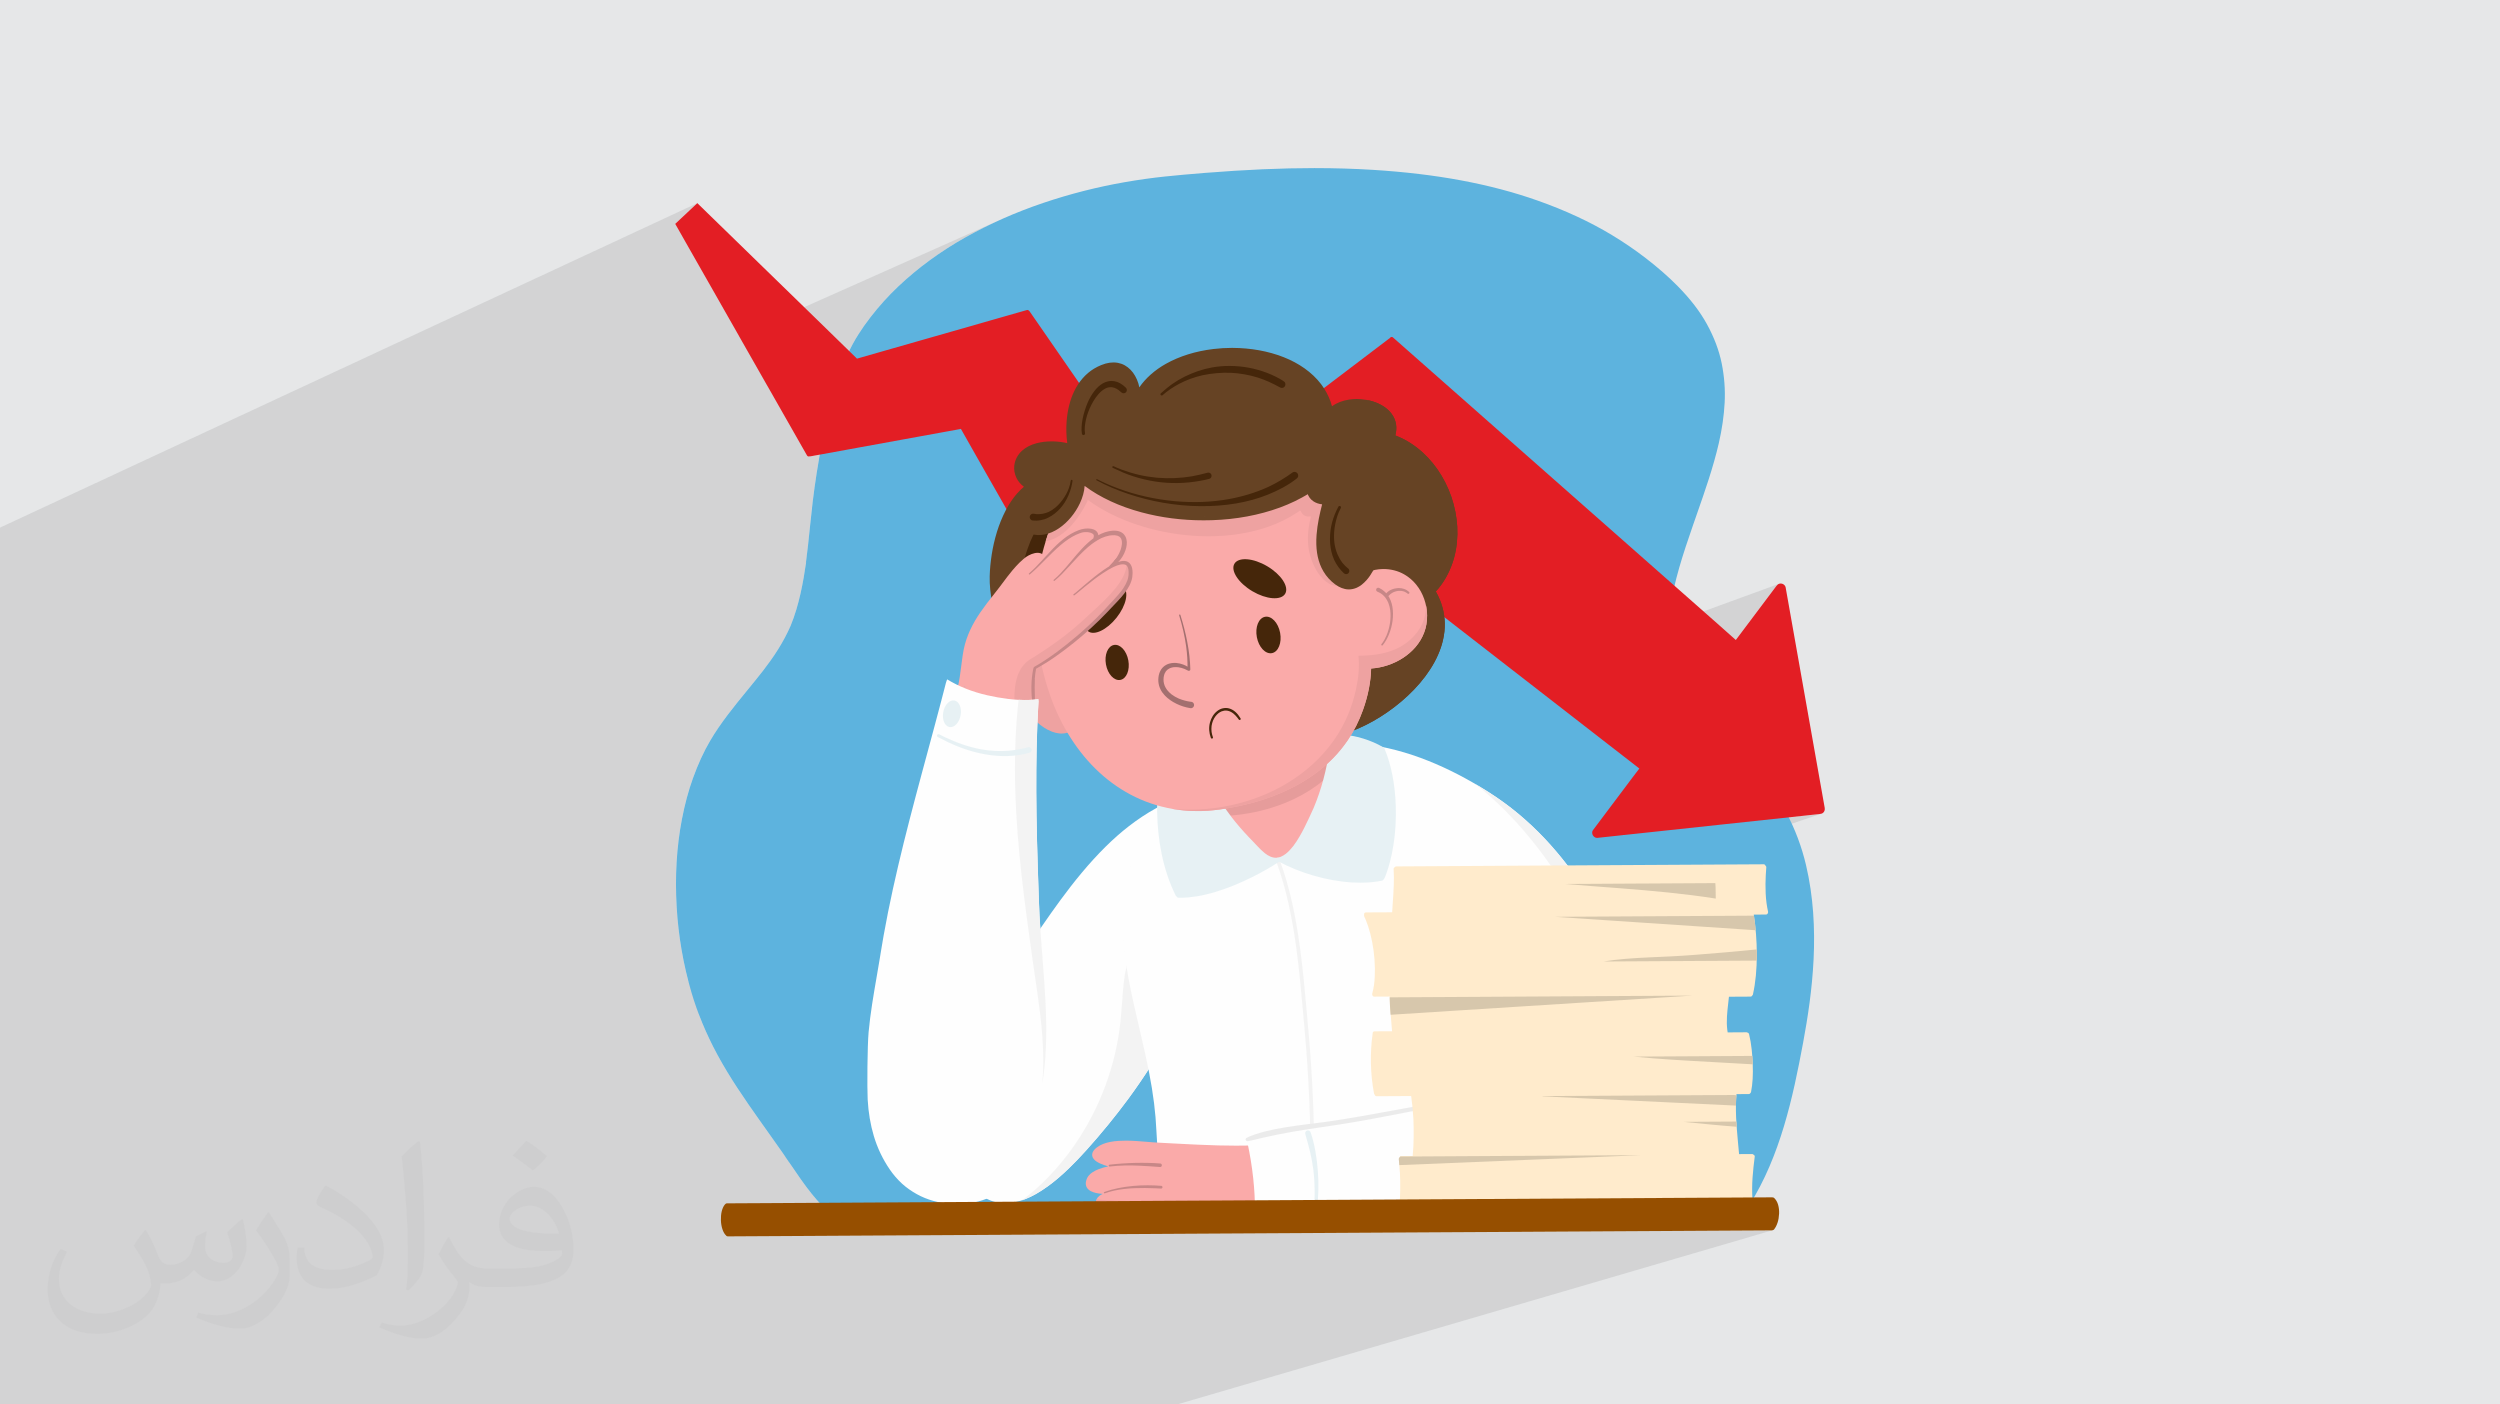 <?xml version="1.0" encoding="UTF-8"?>
<!DOCTYPE svg PUBLIC "-//W3C//DTD SVG 1.0//EN" "http://www.w3.org/TR/2001/REC-SVG-20010904/DTD/svg10.dtd">
<!-- Creator: CorelDRAW -->
<svg xmlns="http://www.w3.org/2000/svg" xml:space="preserve" width="94.192mm" height="52.917mm" version="1.0" style="shape-rendering:geometricPrecision; text-rendering:geometricPrecision; image-rendering:optimizeQuality; fill-rule:evenodd; clip-rule:evenodd"
viewBox="0 0 9404.92 5283.66"
 xmlns:xlink="http://www.w3.org/1999/xlink"
 xmlns:xodm="http://www.corel.com/coreldraw/odm/2003">
 <defs>
  <style type="text/css">
   <![CDATA[
    .fil4 {fill:#E31E24;fill-rule:nonzero}
    .fil7 {fill:#2C3471;fill-rule:nonzero}
    .fil16 {fill:#42B9E5;fill-rule:nonzero}
    .fil6 {fill:#45260A;fill-rule:nonzero}
    .fil3 {fill:#5DB3DE;fill-rule:nonzero}
    .fil5 {fill:#664324;fill-rule:nonzero}
    .fil20 {fill:#964F00;fill-rule:nonzero}
    .fil15 {fill:#A36F6F;fill-rule:nonzero}
    .fil14 {fill:#C78787;fill-rule:nonzero}
    .fil19 {fill:#D7C7AC;fill-rule:nonzero}
    .fil11 {fill:#E69C9B;fill-rule:nonzero}
    .fil12 {fill:#E7F1F4;fill-rule:nonzero}
    .fil17 {fill:#EBEBEB;fill-rule:nonzero}
    .fil13 {fill:#EEA2A1;fill-rule:nonzero}
    .fil9 {fill:#F3F3F3;fill-rule:nonzero}
    .fil10 {fill:#FAAAA9;fill-rule:nonzero}
    .fil8 {fill:#FEFEFE;fill-rule:nonzero}
    .fil18 {fill:#FFEBCC;fill-rule:nonzero}
    .fil2 {fill:#373435;fill-opacity:0.031}
    .fil1 {fill:#2B2A29;fill-opacity:0.102}
    .fil0 {fill:#E6E7E8}
   ]]>
  </style>
 </defs>
 <g id="Layer_x0020_1">
  <polygon class="fil0" points="-0,0 9404.92,0 9404.92,5283.66 -0,5283.66 "/>
  <polygon class="fil1" points="-0,2511.01 -0,2504.27 -0,2419.97 -0,2356.64 -0,2292.55 -0,2263.34 -0,2262.18 -0,2198.07 -0,2133.81 -0,2103.04 -0,2020.7 -0,2008.42 -0,1984.83 -0,1984.82 2623.29,764.16 2623.26,764.18 2623.22,764.2 2623.21,764.21 2568.51,815.54 2540.06,842.19 2580.62,913.71 2595.85,940.48 2627.69,996.45 2659.54,1052.4 2660.12,1053.42 2674.69,1078.94 2706.61,1135.07 2738.22,1190.66 2780.44,1264.82 3773.17,822.29 3754.92,830.49 3736.81,838.88 3718.87,847.46 3701.11,856.2 3683.49,865.14 3666.07,874.25 3648.82,883.53 3631.74,892.99 3614.26,902.98 3596.98,913.21 3579.92,923.64 3563.07,934.3 3546.44,945.17 3530.03,956.24 3513.84,967.53 3497.87,979.01 3482.15,990.7 3466.65,1002.59 3451.39,1014.68 3436.38,1026.97 3421.61,1039.45 3407.08,1052.12 3392.81,1064.97 3378.8,1078.01 3371.92,1084.6 3365.07,1091.28 3358.28,1098.05 3351.53,1104.9 3344.83,1111.83 3338.18,1118.85 3331.59,1125.94 3325.05,1133.1 3318.57,1140.35 3312.15,1147.67 3305.79,1155.07 3299.47,1162.53 3293.23,1170.07 3287.05,1177.68 3280.94,1185.35 3274.89,1193.08 3268.42,1201.54 3262.17,1209.88 3256.15,1218.13 3250.33,1226.28 3244.71,1234.37 3239.29,1242.4 3234.03,1250.4 3228.95,1258.35 3224.57,1265.38 3220.22,1272.6 3215.89,1280.01 3211.59,1287.64 3207.3,1295.47 3203.02,1303.53 3198.75,1311.81 3194.48,1320.34 2888.34,1454.34 2892.92,1462.39 2913.55,1498.68 2951.71,1565.73 2985.42,1624.89 3018.54,1683.13 3023.83,1692.41 3036.03,1713.85 3036.56,1714.65 3037.19,1715.37 3037.91,1716 3038.71,1716.53 3039.58,1716.95 3040.5,1717.26 3041.47,1717.45 3042.46,1717.51 3042.88,1717.5 3043.29,1717.46 3043.69,1717.41 3044.09,1717.33 3044.48,1717.22 3044.81,1717.12 3045.62,1716.77 3045.68,1716.81 3045.77,1716.85 3045.88,1716.88 3046.01,1716.91 3046.17,1716.93 3046.34,1716.95 3046.53,1716.96 3046.74,1716.96 3046.99,1716.96 3047.24,1716.95 3047.49,1716.93 3047.74,1716.91 3047.99,1716.89 3048.24,1716.85 3048.48,1716.82 3048.73,1716.78 3050.94,1716.37 3053.15,1715.96 3055.36,1715.56 3057.58,1715.15 3059.8,1714.75 3062,1714.36 3064.22,1713.97 3066.44,1713.57 3083.56,1710.44 3081.9,1720.26 3080.23,1730.3 3078.53,1740.57 3076.82,1751.06 3075.11,1761.73 3073.4,1772.59 3071.68,1783.6 3069.98,1794.76 3068.28,1806.06 3066.62,1817.47 3064.97,1828.98 3063.36,1840.57 3061.77,1852.24 3060.24,1863.96 3058.74,1875.71 3057.3,1887.49 3055.93,1899.03 3054.62,1910.62 3053.32,1922.22 3052.06,1933.82 3050.82,1945.41 3049.61,1956.96 3048.41,1968.45 3047.23,1979.86 3046.57,1986.23 3046.46,1987.3 3045.68,1994.91 3044.88,2002.64 3044.07,2010.48 3043.25,2018.4 3042.41,2026.42 3041.56,2034.53 3040.68,2042.7 3039.77,2050.93 3038.85,2059.2 3037.91,2067.53 3036.94,2075.89 3035.95,2084.26 3034.94,2092.65 3033.89,2101.05 3032.81,2109.44 3032.16,2114.36 3032.77,2114.11 3030.67,2128.27 3028.45,2142.69 3026.08,2157.32 3023.56,2172.16 3020.86,2187.16 3017.96,2202.3 3014.86,2217.53 3011.51,2232.84 3007.93,2248.2 3004.06,2263.55 2999.91,2278.89 2995.46,2294.18 2990.67,2309.38 2985.55,2324.48 2980.06,2339.43 2974.2,2354.21 2969.32,2365.04 2964.22,2375.84 2958.87,2386.65 2953.27,2397.45 2947.4,2408.3 2941.26,2419.2 2934.84,2430.16 2928.12,2441.21 2920.77,2452.81 2913.28,2464.16 2905.73,2475.2 2898.2,2485.88 2890.79,2496.13 2883.58,2505.89 2876.67,2515.08 2870.13,2523.66 2863.34,2532.33 2856.48,2540.99 2849.57,2549.63 2842.64,2558.25 2835.7,2566.82 2828.76,2575.36 2821.84,2583.84 2814.97,2592.26 2813.17,2594.46 2811.33,2596.66 2802.09,2607.95 2792.81,2619.3 2783.55,2630.72 2774.29,2642.2 2765.06,2653.75 2755.89,2665.38 2746.79,2677.11 2737.78,2688.93 2728.86,2700.84 2720.07,2712.87 2711.43,2725 2702.94,2737.27 2694.63,2749.66 2686.52,2762.19 2678.62,2774.85 2670.96,2787.66 2666.52,2795.35 2662.15,2803.17 2657.84,2811.11 2653.59,2819.18 2649.4,2827.4 2645.28,2835.75 2641.2,2844.23 2637.18,2852.88 2633.2,2861.67 2629.29,2870.61 2625.42,2879.72 2621.6,2888.99 2617.82,2898.42 2614.08,2908.03 2610.4,2917.8 2606.74,2927.76 2603.61,2936.59 2600.54,2945.53 2597.57,2954.56 2594.65,2963.68 2591.82,2972.92 2589.05,2982.27 2586.35,2991.72 2583.74,3001.3 2581.18,3011 2578.7,3020.83 2576.28,3030.78 2573.92,3040.88 2571.64,3051.11 2569.41,3061.49 2567.24,3072.01 2565.15,3082.68 2563.34,3092.35 2561.6,3102.07 2559.94,3111.83 2558.37,3121.63 2556.86,3131.48 2555.43,3141.37 2554.08,3151.31 2552.82,3161.28 2551.62,3171.31 2550.5,3181.36 2549.46,3191.47 2548.5,3201.6 2547.61,3211.79 2546.8,3222 2546.08,3232.26 2545.43,3242.55 2544.85,3252.89 2544.35,3263.25 2543.93,3273.65 2543.59,3284.09 2543.32,3294.56 2543.13,3305.08 2543.02,3315.61 2542.99,3326.18 2543.04,3336.8 2543.16,3347.43 2543.36,3358.11 2543.64,3368.81 2544,3379.54 2544.43,3390.31 2544.95,3401.09 2545.54,3411.91 2546.17,3422.11 2546.86,3432.29 2547.63,3442.47 2548.48,3452.63 2549.39,3462.8 2550.38,3472.95 2551.44,3483.09 2552.57,3493.22 2553.76,3503.35 2555.03,3513.45 2556.37,3523.56 2557.79,3533.64 2559.27,3543.71 2560.82,3553.77 2562.45,3563.81 2564.14,3573.84 2565.91,3583.85 2567.74,3593.86 2569.65,3603.84 2571.63,3613.81 2573.66,3623.75 2575.78,3633.69 2577.97,3643.6 2580.22,3653.5 2582.55,3663.37 2584.95,3673.23 2587.4,3683.05 2589.94,3692.87 2590.51,3695.03 6692.41,2196.28 6690.73,2197.01 6689.19,2197.9 6687.77,2198.93 6686.42,2200.1 6685.13,2201.41 6683.88,2202.85 6682.62,2204.42 6606.3,2305.99 6530.01,2407.55 2628.73,3815.09 2630.77,3820.51 2636.55,3835.25 2642.56,3849.99 2648.78,3864.71 2655.22,3879.41 2661.87,3894.08 2668.74,3908.73 2675.83,3923.35 2683.12,3937.94 2690.63,3952.49 2698.34,3966.99 2707.22,3983.19 2716.32,3999.29 2725.61,4015.26 2735.09,4031.13 2744.71,4046.87 2754.5,4062.51 2764.39,4078.03 2774.4,4093.43 2784.49,4108.72 2794.66,4123.88 2804.87,4138.92 2815.12,4153.85 2825.37,4168.65 2835.62,4183.32 2845.84,4197.87 2856.03,4212.29 2860.14,4218.1 2864.24,4223.91 2868.37,4229.72 2872.48,4235.52 2876.61,4241.32 2880.74,4247.13 2884.87,4252.93 2889.01,4258.74 2894.15,4266.05 2895.73,4268.24 2901.29,4276.05 2906.84,4283.85 2912.39,4291.67 2917.94,4299.5 2923.48,4307.33 2929.02,4315.17 2934.53,4323.02 2940.03,4330.87 2944.29,4337 2948.54,4343.13 2952.77,4349.28 2955.13,4352.69 6729.2,3074.77 6783.17,3068.99 6816.12,3065.42 6845.92,3062.24 6847.85,3061.99 6849.7,3061.66 6851.47,3061.25 6853.15,3060.71 2968.83,4372.72 2969.61,4373.88 2973.81,4380.04 2979.17,4387.92 2984.33,4395.51 2989.34,4402.83 2994.24,4409.96 2999.04,4416.93 3003.79,4423.78 3008.53,4430.56 3013.28,4437.31 3022.43,4450.11 3031.39,4462.31 3040.19,4473.96 3048.84,4485.07 3057.4,4495.69 3065.88,4505.87 3074.31,4515.61 3082.71,4524.99 2726.94,4642.87 2728.1,4644.43 2730.35,4647.02 2732.72,4649.39 2733.24,4649.82 2733.8,4650.2 2734.38,4650.53 2734.99,4650.8 2735.62,4651.01 2736.26,4651.16 2736.92,4651.26 2737.59,4651.29 2739.24,4651.31 3368.51,4647.67 3991.75,4644.07 4688.01,4640.08 5388.37,4636.04 5998.44,4632.53 6612.1,4628.99 6665.6,4628.66 6669.59,4627.49 6670.21,4627.39 6670.8,4627.23 6665.96,4628.65 6666.18,4628.64 6666.69,4628.58 6667.2,4628.49 6667.7,4628.36 4427.42,5283.66 4426.73,5283.66 4426.49,5283.66 4426.42,5283.66 4377.57,5283.66 3816.27,5283.66 3257.85,5283.66 2616.28,5283.66 1977.88,5283.66 1406.08,5283.66 828.31,5283.66 826.71,5283.66 816.8,5283.66 793.01,5283.66 730.98,5283.66 633.9,5283.66 541.7,5283.66 487.46,5283.66 482.29,5283.66 480.33,5283.66 475.87,5283.66 296.13,5283.66 271.89,5283.66 269.72,5283.66 253.33,5283.66 235.35,5283.66 205.7,5283.66 133.72,5283.66 -0,5283.66 -0,5259.01 -0,5256.55 -0,5248.37 -0,5196.23 -0,4924.22 -0,4763.52 -0,4704.22 -0,4678.54 -0,4673.48 -0,4368.18 -0,4074.63 -0,3948.19 -0,3843.73 -0,3721.19 -0,3719.87 -0,3718.52 -0,3676.53 -0,3623.24 -0,3561.72 -0,3370.49 -0,3367.55 -0,3258.86 -0,3257.95 -0,3252.48 -0,3173.41 -0,3024.65 -0,3020.91 -0,3017.03 -0,3016.42 -0,3015.84 -0,3015.82 -0,3015.28 -0,3009.53 -0,2985.61 -0,2975.25 -0,2910.13 -0,2843.82 -0,2768.51 -0,2727.67 -0,2718.6 -0,2689.71 -0,2676.79 -0,2636.65 -0,2575.18 -0,2555.18 "/>
  <path class="fil2" d="M548.54 4627.69c17.95,27.21 29.6,53.36 40.96,82.43 8.45,16.91 12.93,48.09 52.57,48.09 11.61,0 28.28,-3.42 43.06,-11.61 16.63,-8.73 29.32,-21.94 35.94,-42l15.85 -53.36 38.57 -19.02 2.64 2.64c-5.27,20.09 -6.59,39.36 -6.59,54.43 0,44.63 38.57,61.56 69.22,61.56 17.95,0 34.09,-8.73 34.09,-25.11 0,-21.13 -8.98,-57.06 -20.62,-89.29 17.95,-17.95 35.94,-35.94 56.53,-50.47l3.17 1.6c8.98,38.04 14,75.56 14,100.66 0,24.57 -10.83,51.79 -19.81,69.49 -18.49,34.87 -51.25,62.62 -90.87,62.62 -30.1,0 -63.65,-15.07 -86.66,-43.06l-1.32 0c-21.66,26.96 -55.22,51.25 -108.86,51.25l-16.63 0c-2.64,35.41 -10.29,60.49 -21.94,82.95 -31.95,62.34 -126.81,106.47 -216.1,106.47 -124.17,0 -186.51,-71.59 -186.51,-166.96 0,-58.91 19.27,-113.6 48.88,-152.42l24.29 10.04c-18.49,35.41 -30.91,68.68 -30.91,101.45 0,89.29 72.66,131.83 156.4,131.83 77.68,0 173.83,-49.41 191.28,-106.72 -6.59,-62.62 -30.1,-91.93 -66.04,-148.99 10.83,-19.02 24.83,-38.04 42.28,-58.38l3.17 0 0 0 0 0 -0.02 -0.09zm1432.13 -336.04c26.15,16.39 51.79,35.66 76.87,57.85 -14,19.81 -31.45,37.79 -53.11,53.64 -25.11,-20.34 -50.19,-37.79 -75.84,-56.27 17.42,-19.55 34.62,-38.29 52.04,-55.22l0 0 0 0 0 0 0 0 0 0 0.03 0zm13.47 244.11c-42.28,0 -76.87,27.75 -76.87,48.34 0,44.13 84.53,57.85 185.72,57.31 -12.68,-51.79 -57.06,-105.68 -108.86,-105.68l0.01 0.03zm-94.86 236.19c54.96,0 103.04,-1.6 139.74,-10.83 40.96,-10.29 75.56,-30.91 75.56,-45.17 0,-3.7 0,-8.19 -1.32,-11.89 -22.98,2.11 -49.41,2.11 -72.38,2.11 -74.49,0 -131.55,-16.91 -154.02,-58.66 -5.55,-11.61 -9.51,-24.57 -9.51,-39.36 0,-40.43 17.42,-79.79 48.09,-107 25.61,-22.45 53.89,-36.44 82.67,-36.44 52.04,0 93.51,41.75 122.57,107.54 15.85,35.94 26.68,77.4 26.68,129.72 0,34.87 -9.51,64.19 -31.17,85.85 -40.43,39.11 -114.92,53.89 -229.04,53.89l-51.79 0 0 0 -13.47 0c-28.28,0 -48.62,-5.02 -64.72,-17.42l-2.64 0c0.79,6.59 1.32,12.93 1.32,19.02 0,25.61 -8.45,58.38 -25.61,84.53 -50.72,75.3 -105.68,108.04 -153.24,108.04 -48.09,0 -107,-18.49 -160.11,-42.54l9.51 -18.49c17.17,7.13 40.96,11.89 73.7,11.89 85.85,0 198.66,-82.43 212.66,-163 -3.17,-6.59 -8.98,-15.32 -17.17,-24.57 -25.11,-29.85 -40.96,-54.68 -55.75,-80.83 12.68,-25.11 24.29,-45.17 35.13,-63.4l4.49 -0.53c36.72,74.77 69.99,117.55 144.23,117.55l11.61 0 0 0 53.89 0 0 0 0 0 0 0 0 0 0 0 0.09 0.01zm-371.98 79c6.34,-34.34 6.87,-72.91 6.87,-108.86l0 -53.36c0,-99.6 -12.68,-244.36 -22.98,-338.68 17.95,-19.27 43.06,-42 62.87,-57.31l5.81 1.6c13.47,118.62 16.63,256 16.63,383.06 0,33.3 -1.32,65.79 -4.49,89.55 -1.85,30.1 -19.27,52.83 -56.53,87.7l-8.19 -3.7zm-382.8 -157.19c1.85,46.77 24.83,83.49 105.15,83.49 49.93,0 92.19,-12.93 138.96,-35.13 8.45,-3.7 12.93,-8.73 12.93,-12.93 0,-29.32 -22.45,-68.15 -60.23,-103.55 -36.72,-33.3 -85.34,-62.62 -130.76,-82.18 -15.6,-6.59 -20.62,-13.47 -20.62,-20.09 0,-13.47 17.95,-41.75 32.77,-62.09l5.02 -0.53c52.04,27.21 110.17,67.64 153.24,112.53 39.11,41.47 63.4,83.49 63.4,129.19 0,33.81 -10.29,65.51 -26.96,95.11 -57.06,28.79 -117.83,50.72 -178.06,50.72 -73.17,0 -123.1,-34.34 -123.1,-114.92 0,-8.73 0,-22.19 3.17,-39.64l25.11 0 0 0 0 0 0 0 0 0 0 0 -0.02 0zm-132.37 -132.9l45.45 73.45c16.63,27.21 32.23,56.81 32.23,103.55l0 59.7c0,48.34 -30.91,100.13 -80.83,151.38 -39.11,34.62 -73.7,49.41 -105.68,49.41 -47.55,0 -101.98,-14.79 -164.85,-41.75l7.13 -18.49c19.81,5.27 42.79,9.77 71.06,9.77 90.36,-0.53 182.8,-66.57 225.08,-147.15 5.02,-9.26 6.87,-17.95 6.87,-24.04 0,-9.26 -5.02,-19.55 -8.98,-28.79 -22.98,-43.31 -48.62,-82.95 -76.87,-119.68 14.79,-23.25 29.6,-45.7 45.7,-67.9l3.7 0.53 0 0 0 0 0 0 0 0 0 0 -0.02 0.01z"/>
  <path class="fil3" d="M4945.54 632.35c-124.67,0 -259.58,5.9 -412.41,18.07 -57.28,4.56 -106.32,9 -149.95,13.55 -48.04,4.99 -98.81,12.11 -150.89,21.15 -104.04,18.07 -207.64,44.43 -307.9,78.37 -103.61,35.03 -202.07,78.59 -292.64,129.49 -93.78,52.74 -178.89,114.99 -252.94,185.02 -36.87,34.93 -71.83,73.64 -103.91,115.08 -17.57,22.72 -32.61,44.06 -45.94,65.27 -15,23.67 -29.4,50.47 -44.01,81.96 -51.93,111.41 -77.19,230.75 -96.74,343.11 -9.7,55.99 -21.98,129.78 -30.89,204.07 -3.69,30.71 -6.93,62.06 -10.07,92.37l-0.66 6.37 -0.11 1.07c-4.12,40.26 -8.79,85.9 -14.75,130.51 0.66,-1.2 0.88,-2.49 1.06,-3.7 -10.91,74.78 -26.24,161.82 -58.57,240.1 -12.69,28.94 -27.76,57.39 -46.08,87.01 -19.31,31.18 -41.13,60.45 -57.98,82.45 -18.03,23.12 -36.9,46.24 -55.17,68.6l-1.8 2.21 -1.84 2.2c-49.24,60.11 -100.14,122.26 -140.38,191 -23.83,40.7 -44.84,86.52 -64.21,140.1 -16.93,46.9 -30.55,97.57 -41.6,154.93 -19.73,102.9 -26.33,213.67 -19.61,329.23 6.31,108.75 24.89,216.4 55.23,319.99 23.05,78.72 55.88,157.82 97.58,235.09 46.74,86.69 103.52,168.71 157.68,245.3 10.95,15.49 21.95,30.96 32.98,46.45l5.14 7.31 1.58 2.19c14.82,20.82 29.66,41.66 44.3,62.64 11.38,16.33 22.61,32.74 33.78,49.17 14.58,21.44 26.75,39.28 39.47,57.27 28.03,39.69 52.97,70.65 78.52,97.4 15.01,15.71 30.95,30.13 47.42,42.89 209.23,-1.42 418.34,-2.81 627.41,-4.2l13.46 -0.09 13.81 -0.07 822.78 -5.55 822.79 -5.51 381.65 -2.58 381.65 -2.58 375.84 -2.53c3.15,-4.41 4.51,-8.62 4.36,-13.24 -0.11,-2.78 -0.73,-5.46 -1.83,-7.95 116.02,-184.59 163.45,-403 202.09,-610.86 34.55,-185.97 67.01,-429.97 10.91,-668.12 -16.27,-69.12 -41.28,-135.62 -74.32,-197.68 -34.25,-64.34 -80.73,-121.7 -117.39,-164.46 -36.76,-42.79 -76.3,-83.11 -114.56,-122.13l-6.71 -6.86c-40.43,-41.36 -76.55,-78.95 -109.14,-120.58 -27.39,-36.08 -48.28,-71.03 -63.86,-106.87 -12.88,-31.79 -22.02,-65.8 -27.13,-101.06 -5.37,-44.39 -4.77,-91.37 1.84,-143.61 14.92,-104.84 47.83,-204.8 86.1,-315.24 4.92,-14.2 9.89,-28.45 14.86,-42.65 30.21,-86.35 61.47,-175.62 82.33,-266.27 11.92,-52.13 19.28,-103.03 21.87,-151.27 2.66,-49.28 -1.11,-99.5 -11.2,-149.27 -9.96,-48.59 -28.57,-97.91 -55.3,-146.58 -26.4,-48.12 -62.44,-95.04 -110.13,-143.42 -34.39,-34.9 -73.55,-69.21 -119.71,-104.89 -40.26,-31.07 -83.09,-60.34 -127.31,-86.99 -82.3,-49.73 -176.32,-93.4 -279.46,-129.79 -178.22,-63 -381.03,-100.87 -619.99,-115.76 -69.7,-4.35 -143.52,-6.57 -219.41,-6.6z"/>
  <path class="fil4" d="M2623.32 764.16c-0.01,0 -0.08,0.03 -0.1,0.05l-54.7 51.32 -28.45 26.66 40.56 71.51 15.23 26.77 31.84 55.98 31.85 55.95 0.58 1.02 14.57 25.52 31.92 56.14 31.61 55.59 67.78 119.05 67.75 119 19.17 33.68 20.63 36.3 38.16 67.05 33.71 59.16 33.12 58.24 5.29 9.28 12.2 21.44c1.27,2.27 3.72,3.66 6.43,3.66 1.13,0 2.16,-0.24 3.16,-0.74 0.12,0.12 0.55,0.19 1.12,0.19 0.67,0 1.34,-0.07 2,-0.18 5.88,-1.1 11.8,-2.16 17.7,-3.22l170.03 -31 167.69 -30.56 140.38 -25.56 66.58 -12.13 1.79 -0.33c0.67,-0.07 1.28,-0.28 1.89,-0.67l55.5 98.09 87.79 154.22 10.59 18.59 10.66 18.73 4.08 7.12 6.65 11.72 6.47 11.35c44.58,78.26 89.14,156.48 133.65,234.74l88.67 155.67 87.9 154.37 11.39 20.01 11.4 20.01c1.44,2.55 3.99,4.14 6.68,4.14 1.68,0.21 2.38,0.29 3.03,0.29 1.2,0 2.3,-0.27 3.2,-0.74l5.98 -2.9 8.33 -3.98 15.48 -7.45 1.43 -0.65 2.12 -1.02c0.92,-0.48 1.61,-0.81 2.34,-1.14l22.02 -10.58 22.69 -10.88 50.47 -24.21 1.02 -0.48c64.89,-31.19 129.75,-62.34 194.68,-93.49l234.35 -112.51 73.98 -35.54 2.27 -1.1 136.72 -65.61 136.72 -65.67 23.36 -11.2 23.41 -11.25c-0.18,0.29 0.18,0.8 0.91,1.38l6.04 4.67 312.96 242.92 8.29 6.43 312.93 242.88 215.71 167.47 94.25 73.15 51.17 39.69 65.11 50.54 -26.49 34.71 -46.57 62.01 -101.66 135.38c-1.8,2.35 -2.78,5.39 -2.8,8.83 -0.05,3.52 0.9,7.23 2.57,10.16 2.61,4.77 8.87,9.86 15.31,9.86 0.4,0 0.84,0 1.26,-0.04 25.41,-2.74 50.87,-5.47 76.28,-8.18l18.15 -1.97 1.65 -0.14c1.33,-0.16 1.36,-0.16 1.36,-0.43l4.13 -0.2 4.68 -0.47 5.15 -0.55 33.79 -3.61 27.24 -2.93 300.9 -32.28 301.05 -32.25 32.95 -3.57 29.79 -3.18c5.28,-0.6 9.57,-1.73 13.35,-5.35 4.71,-4.66 6.49,-11.03 5.13,-18.46l-15.67 -88.49 -1.35 -7.49 -102.54 -578.61 -1.65 -9.28 -11.8 -66.59 -10.25 -57.87 -3.64 -20.67c-1.22,-6.87 -7.7,-12.08 -13.48,-13.66 -1.73,-0.46 -3.42,-0.7 -5.02,-0.7 -1.49,0 -3,0.19 -4.74,0.62 -5.15,1.36 -8.26,4.35 -11.62,8.73l-76.32 101.57 -76.28 101.56 -68.37 -60.86 -162.43 -143.25 -170.29 -150.21 -192.05 -169.4 -371.49 -327.71 -133.81 -118.03 -133.84 -118.06 -40.62 -35.83 -4.51 -4.01 -8.38 -7.38 -4.46 -3.9c-1.03,-0.85 -2.67,-1.38 -4.28,-1.38 -0.34,0 -0.7,0.04 -1.07,0.08 -2.07,0.33 -3.78,1.38 -4.96,3.03l-0.48 0.93 -3.69 2.64 -3.72 2.78 -90.31 68.57 -117.99 89.55 -188.87 143.39 -82.2 62.38 -281.67 213.82 -4.53 3.44 -10.62 8.1 -39.4 29.9 -9.75 7.38 -5.52 4.16 -2.6 2.02 -2.34 1.75 -89.05 -127.83 -49.81 -72.05 -83.25 -120.43 -83.26 -120.44 -2.74 -3.98 -183.07 -264.79 -2.41 -3.43 -2.38 -3.44 -6.57 -9.53 -6.65 -9.64 -3.35 -4.86c-0.77,-1.07 -1.55,-1.84 -2.41,-2.33 -1.39,-1.7 -3.45,-2.69 -5.63,-2.69 -0.62,0 -1.25,0.11 -1.93,0.3l-141.88 40.58 -141.91 40.61c-86.4,24.68 -172.77,49.38 -259.17,74.09l-6.72 1.95 -4.85 1.38c-28.27,8.07 -56.49,16.15 -84.72,24.25l-138.19 -134.83 -68.99 -67.19 -149.38 -145.34 -99.37 -96.78 -61.86 -60.17 -31.66 -30.82 -16.04 -15.6 -35.06 -34.18 -0.15 -0.07z"/>
  <path class="fil5" d="M4634.85 1308.71c-23.04,0 -46.51,1.42 -69.76,4.21 -67.32,8.12 -127.63,26.91 -179.27,55.84 -41.46,23.3 -75.94,53.84 -99.72,88.34 -0.98,-5.39 -2.24,-10.27 -3.66,-14.88 -3.05,-9.71 -7.11,-19.09 -12.06,-27.89 -9.7,-17.26 -23.15,-31.07 -38.92,-39.95 -8.01,-4.5 -16.83,-7.66 -26.22,-9.39 -5.35,-0.98 -10.88,-1.47 -16.42,-1.47 -4.58,0 -9.43,0.34 -14.37,1.03 -9.99,1.36 -20.38,4.26 -31.76,8.88 -9.52,3.87 -18.66,8.46 -27.21,13.62 -31.13,18.92 -56.88,48.3 -74.49,84.96 -15.6,32.42 -25.15,70.49 -28.4,113.16 -2.04,26.71 -1.26,54.26 2.32,81.86 -15.8,-3.68 -32.74,-5.81 -50.27,-6.42 -2.92,-0.11 -5.88,-0.15 -8.81,-0.15 -19.79,0 -38.74,2.34 -56.36,6.95 -21.91,5.72 -40.39,15.3 -54.93,28.47 -7.89,7.17 -14.72,16.08 -19.77,25.77 -2.23,4.2 -4.18,8.96 -5.81,14.15 -1.76,5.4 -2.64,11.03 -3.26,15.83 -1.91,15.19 1.03,31.38 8.48,46.87 5.94,12.31 15.5,23.58 27.64,32.64 -35.35,30.11 -63.74,72.37 -86.84,129.02 -10.36,25.48 -19.15,53.79 -26.12,84.11 -6.09,26.69 -10.57,54.98 -13.33,84.03 -1.26,13.65 -2.05,27.17 -2.34,40.18 -0.38,15.7 0.3,32.35 2.02,49.5 3.13,31.95 10.01,64.42 20.49,96.49 20.02,61.37 52.56,119.12 96.68,171.67 19.7,23.49 42.49,46.13 69.68,69.18 23.67,20.11 49.72,39.22 77.46,56.83 50.59,32.09 108.46,59.37 171.99,81.08 57.13,19.5 118.13,34.06 186.47,44.52 59.87,9.19 122.37,14.62 191.12,16.57 11.86,0.34 23.73,0.49 35.6,0.49 27.36,0 55.15,-0.76 82.03,-1.49 11.64,-0.32 23.27,-0.64 34.92,-0.9 15.25,-0.35 30.51,-0.6 45.8,-0.6 42.6,0 77.43,1.97 109.63,6.19 17.01,2.42 32.33,5.26 46.8,8.73 11.03,2.62 21.92,6.32 32.44,9.91 6.59,2.25 13.19,4.49 19.86,6.49 0.61,0.19 1.25,0.29 1.88,0.29 1.28,0 2.56,-0.38 3.67,-1.11 0.8,0.44 1.75,0.65 2.83,0.65 0.65,0 1.33,-0.07 2.04,-0.2 31.92,-5.21 59.88,-11.25 85.49,-18.43 23.67,-6.62 47.28,-15.02 70.17,-24.95 35.67,-15.51 71.62,-35.79 106.87,-60.26 36.86,-25.54 70.55,-54.13 100.14,-84.96 31.62,-32.93 57.45,-67.59 76.78,-103.03 9.99,-18.36 18.33,-37.41 24.8,-56.61 6.31,-18.86 10.64,-38.67 12.9,-58.89 4.46,-40.32 -1.58,-81.87 -17.51,-120.16 -4.18,-10.05 -9.2,-20.29 -14.9,-30.42 6.76,-7.01 13.35,-15.13 21.32,-26.2 5.33,-7.4 10.45,-15.35 15.67,-24.28 9.21,-15.76 17.33,-33.33 24.19,-52.24 12.46,-34.37 19.2,-72 20.05,-111.85 0.81,-37.31 -4,-75.68 -14.32,-114.04 -9.94,-37.06 -25.04,-72.78 -44.86,-106.14 -19.84,-33.43 -43.93,-63.12 -71.62,-88.29 -13.83,-12.61 -28.96,-24.23 -44.93,-34.56 -15.15,-9.83 -32.04,-18.66 -50.22,-26.27 -2.49,-1.06 -4.97,-2.04 -7.49,-3 3.92,-14.76 4.77,-29.02 2.59,-42.25 -1.3,-7.61 -3.24,-14.34 -5.93,-20.59 -2.81,-6.46 -6.32,-12.62 -10.41,-18.27 -15.59,-21.29 -40.84,-37.73 -73.01,-47.55 -12.96,-3.94 -26.95,-6.5 -42.79,-7.82 -5.2,-0.44 -10.47,-0.65 -15.67,-0.65 -9.33,0 -18.62,0.67 -27.63,2.01 -25.78,3.74 -47.74,12.28 -65.3,25.35 -6.31,-23.35 -16.15,-45.55 -29.08,-65.92 -14.79,-23.38 -34.06,-44.83 -57.23,-63.75 -43.73,-35.68 -99.36,-61.38 -165.33,-76.4 -30.51,-6.92 -63.03,-11.27 -96.68,-12.92 -9.01,-0.47 -18.36,-0.71 -27.8,-0.71z"/>
  <path class="fil6" d="M4020.47 1885.14c-2.78,0.07 -5.55,0.29 -8.33,0.58 -3.93,0.55 -7.88,1.28 -11.75,2.34 -4.2,1.17 -8.29,2.56 -12.31,4.2 0.19,-0.07 0.37,-0.15 0.59,-0.23 -4.27,1.87 -8.48,3.91 -12.45,6.32 -3.98,2.42 -7.85,5.04 -11.58,7.9 -6.61,5.11 -12.81,10.76 -18.58,16.86 -5.43,5.76 -10.49,11.81 -15.39,18.05l-0.01 0.01c-0.01,0.01 -0.02,0.04 -0.03,0.04 -0.02,0.04 -0.04,0.06 -0.07,0.09 -0.04,0.07 -0.1,0.14 -0.17,0.21 0.01,-0.01 0.01,-0.01 0.01,-0.01 -0.01,0.01 -0.04,0.03 -0.05,0.05 0.01,0 0.01,0 0.01,0 0,-0.01 0.01,-0.03 0.02,-0.04 0,0 0,0.03 -0.02,0.04 -10.46,13.79 -19.77,28.46 -28.35,43.5 -4.85,8.51 -9.57,17.08 -13.88,25.88 -4.19,8.51 -8.18,17.12 -11.87,25.9 0.08,-0.19 0.15,-0.38 0.23,-0.59 -8.22,19.68 -15.19,39.88 -20.67,60.47 -2.71,10.19 -5.11,20.49 -7.16,30.82 -2.02,10.33 -3.72,20.71 -5.15,31.11 0.03,-0.23 0.07,-0.4 0.11,-0.63 -3.47,26.11 -5.04,52.49 -4.71,78.81 0.29,26.59 2.34,53.06 5.8,79.39 0,-0.08 0,-0.14 0,-0.21 -0.01,-0.07 -0.03,-0.16 -0.04,-0.23 0.02,0.09 0.03,0.16 0.04,0.23 10.97,80.95 35.38,159.5 67.01,234.65l-0.21 -0.54c1.09,2.6 2.21,5.18 3.32,7.78 23.14,19.37 48.22,37.65 74.61,54.37 50.68,32.18 108.57,59.46 171.99,81.15 17.42,5.94 35.18,11.4 53.4,16.46 -7.11,-126.47 -16.69,-252.83 -33.57,-378.39 0.04,0.19 0.08,0.41 0.12,0.63 -0.85,-6.18 -1.69,-12.31 -2.57,-18.44 -10.69,-76.14 -24.16,-151.96 -41.81,-226.82 -2.89,-12.2 -5.88,-24.39 -8.77,-36.59 -2.34,-9.92 -4.67,-19.86 -7.23,-29.72 -5.59,-21.77 -11.97,-43.3 -20.67,-64.01l0.22 0.54c-6.1,-14.35 -13.33,-28.3 -22.83,-40.79l0.04 0.04c-0.04,-0.03 -0.07,-0.09 -0.12,-0.13 0.03,0.03 0.06,0.06 0.09,0.09l-0.12 -0.11c-0.01,-0.03 -0.04,-0.07 -0.06,-0.1 -0.03,-0.04 -0.07,-0.1 -0.12,-0.15 0.01,0.01 0.03,0.02 0.05,0.04l-0.06 -0.07c0.01,0.01 0.01,0.03 0.01,0.03 -2.56,-3.26 -5.26,-6.44 -8.22,-9.39 -2.71,-2.71 -5.51,-5.19 -8.47,-7.57 -2.53,-1.94 -5.11,-3.71 -7.86,-5.29 -2.56,-1.46 -5.18,-2.78 -7.89,-3.94 0.19,0.07 0.37,0.19 0.55,0.26 -2.74,-1.14 -5.55,-2.12 -8.44,-2.85 -2.56,-0.66 -5.15,-1.14 -7.82,-1.54 0.23,0.04 0.44,0.07 0.63,0.1 -2.93,-0.37 -5.83,-0.58 -8.78,-0.58 -0.23,0.01 -0.46,0.01 -0.69,0.01z"/>
  <polygon class="fil7" points="4077.64,1916.17 4077.66,1916.19 4077.61,1916.12 "/>
  <polygon class="fil7" points="5347.14,1932.55 5347.14,1932.53 "/>
  <polygon class="fil7" points="3930.66,1941.17 3930.66,1941.16 3930.68,1941.14 "/>
  <polygon class="fil7" points="3930.65,1941.18 3930.66,1941.17 "/>
  <polygon class="fil7" points="3930.58,1941.28 3930.63,1941.21 3930.65,1941.18 "/>
  <polygon class="fil7" points="3930.53,1941.34 3930.56,1941.3 3930.58,1941.29 "/>
  <path class="fil7" d="M3930.44 1941.45c0.04,-0.04 0.08,-0.07 0.09,-0.11 -0.03,0.03 -0.06,0.07 -0.09,0.11z"/>
  <path class="fil5" d="M5161.06 1530.31c5.4,11.94 9.39,24.5 11.87,37.39 2.52,13.29 3.87,26.84 3.68,40.39 -0.37,24.13 -4.71,48.79 -16.04,70.33 10.44,1.75 20.86,4.05 30.93,7.23 9.57,2.97 19.02,6.43 28.16,10.62 10.11,4.64 20.01,9.87 29.36,15.93 8.22,5.33 16.15,11.03 23.59,17.34 13.55,11.39 25.89,24.24 36.44,38.49 5.65,7.63 10.91,15.53 15.56,23.77 2.16,3.83 4.23,7.71 6.13,11.65 1.94,3.94 3.73,7.96 5.48,12.01 3.5,8.33 6.57,16.91 8.99,25.63 2.41,8.63 4.41,17.38 5.76,26.26 1.39,9.24 2.38,18.59 2.64,27.94 0.25,9.35 0.07,18.77 -0.81,28.09 -0.95,9.96 -2.34,19.9 -4.67,29.66 -2.2,9.24 -4.89,18.4 -8.37,27.28 -3.42,8.73 -7.26,17.34 -11.72,25.59 -4.27,8 -8.91,15.82 -13.91,23.37 -20.71,31.15 -45.94,58.87 -68.8,88.38 -8.37,10.91 -16.48,22.03 -23.71,33.67 -3.67,5.95 -7.26,12.01 -10.51,18.18 -3.32,6.32 -6.39,12.74 -9.24,19.29 0.07,-0.19 0.19,-0.38 0.26,-0.56 -2.42,5.77 -4.64,11.58 -6.54,17.53 -1.87,5.92 -3.57,11.83 -5.11,17.82 -2.75,10.99 -5.08,22.09 -7.38,33.16 -2.52,12.12 -5,24.28 -8.29,36.23 -2.93,10.55 -6.21,21 -10.07,31.22 -7.64,20.27 -16.73,39.95 -26.99,59.01 -10.15,18.96 -21.19,37.39 -32.58,55.59 -11.69,18.73 -23.77,37.24 -35.43,55.98 -9.16,14.76 -18.03,29.66 -26.51,44.77 -18.07,32.32 -34.55,65.48 -49.01,99.52l0.23 -0.55c-11.99,28.49 -22.69,57.51 -31.3,87.2 -4.38,15.12 -8.36,30.38 -11.65,45.8 -0.85,3.98 -1.66,7.99 -2.43,11.99 0.97,-0.15 1.91,-0.54 2.72,-1.08 0.7,0.48 1.69,0.74 2.75,0.74 0.65,0 1.35,-0.08 2.04,-0.19 31.55,-5.18 59.53,-11.2 85.56,-18.47 23.6,-6.58 47.22,-14.98 70.19,-24.98 35.61,-15.46 71.57,-35.76 106.86,-60.3 36.72,-25.37 70.43,-53.93 100.24,-84.93 31.73,-33.12 57.55,-67.82 76.75,-103.13 9.94,-18.11 18.26,-37.13 24.8,-56.59 6.35,-18.89 10.69,-38.71 12.96,-58.98 4.45,-40.35 -1.6,-81.92 -17.57,-120.22 -4.26,-10.26 -9.27,-20.5 -14.89,-30.42 6.57,-6.61 13.14,-14.69 21.32,-26.01 5.19,-7.19 10.3,-15.12 15.68,-24.35 9.16,-15.67 17.29,-33.23 24.17,-52.22 12.49,-34.4 19.27,-72.05 20.12,-111.93 0.84,-37.32 -4.02,-75.7 -14.39,-114.08 -9.91,-36.99 -24.98,-72.71 -44.85,-106.16 -19.9,-33.52 -44,-63.25 -71.64,-88.37 -13.88,-12.61 -29.01,-24.25 -44.99,-34.56 -15.09,-9.82 -31.99,-18.66 -50.21,-26.25 -2.48,-1.07 -4.97,-2.05 -7.49,-3.01 3.97,-14.56 4.89,-28.77 2.71,-42.1 -1.36,-7.71 -3.29,-14.46 -5.99,-20.67 -2.78,-6.47 -6.28,-12.63 -10.4,-18.29 -15.64,-21.37 -40.91,-37.79 -73.11,-47.59 -5.38,-1.64 -10.95,-3.05 -16.77,-4.22 6.2,7.66 11.35,16.17 15.44,25.15z"/>
  <path class="fil8" d="M4464.99 2991.63c-0.9,0 -1.88,0.19 -3.18,0.62 -22.18,7.04 -44.35,15.53 -65.92,25.21 -2.84,-0.57 -5.79,-0.97 -8.76,-1.29 -4.16,0 -7.58,2.84 -7.96,6.61 -0.08,0.83 -0.01,1.61 0.23,2.55 -9.18,4.14 -19.4,9.34 -31.18,15.76 -33.98,18.56 -68.31,41.27 -102.04,67.46 -58.33,45.23 -116.16,102.45 -176.8,174.93 -56.04,67.02 -106.68,138.51 -148.82,199.62 -28.58,41.37 -54.56,81.09 -79.42,121.43 -25.8,41.87 -50.52,84.97 -73.48,128.12 -48.38,90.91 -88.47,181.31 -119.16,268.67 -10.83,30.86 -20.3,62.7 -28.13,94.63 -9.21,37.37 -15.83,73.78 -19.64,108.19 -4.29,38.66 -4.85,75.66 -1.69,109.94 3.39,36.85 11.95,70.55 25.42,100.12 6.69,14.78 15.3,29.16 25.58,42.71 9.93,13.02 22.09,25.23 36.13,36.29 12.35,9.69 26.12,17.55 40.93,23.37 12.84,5.12 27.16,8.37 42.53,9.66 4.02,0.3 8.04,0.47 12.06,0.47 23.13,0 48.35,-5.27 74.94,-15.68 26.89,-10.4 54.03,-25.81 85.4,-48.5 25.21,-18.27 50.26,-39.56 78.81,-67.03 20.97,-20.15 42.17,-42.28 66.72,-69.63 55.92,-62.18 108.79,-126.95 157.15,-192.54 60.28,-81.8 113.05,-165.12 156.85,-247.64 22.83,-42.93 43.55,-86.97 61.61,-130.88 8.84,-21.49 17.25,-43.8 25.01,-66.33 4.97,-14.43 9.83,-28.86 14.65,-43.31 26.43,-79.41 43.38,-140.97 54.97,-199.57 7.49,-38.16 12.12,-73.29 14.17,-107.4 2.18,-36.51 0.9,-71.42 -3.84,-103.75 -5.03,-34.12 -14.63,-65.91 -28.52,-94.55 -6.88,-14.22 -15.45,-28.31 -25.46,-41.85 -9.47,-12.77 -20.62,-24.93 -34.09,-37.16 -13.46,-12.33 -27.31,-22.19 -41.15,-29.26 -6.62,-3.45 -13.44,-6.33 -20.24,-8.6 17.37,-6.68 33.87,-12.61 49.01,-17.45 1.89,-0.56 3.34,-2.53 3.9,-4.11 0.67,-1.76 0.62,-3.76 -0.15,-5.47 -0.81,-1.8 -2.32,-3.22 -4.14,-3.88 -0.88,-0.31 -1.6,-0.45 -2.3,-0.45z"/>
  <path class="fil9" d="M4498.95 3107.4c-14.5,16.64 -28.49,33.7 -41.92,51.2 -13.41,17.52 -26.26,35.42 -38.64,53.68 0.11,-0.19 0.22,-0.33 0.33,-0.52 -30.3,45.06 -57.51,92.21 -81.29,141.04 -11.94,24.46 -23.12,49.3 -33.38,74.46 -10,24.43 -19.24,49.16 -27.79,74.14 0.08,-0.23 0.14,-0.41 0.22,-0.59 -2.92,8.56 -5.74,17.15 -8.49,25.77 2.38,-4.79 4.85,-9.54 7.47,-14.2 5.29,-9.46 10.88,-18.76 16.83,-27.83 12.01,-18.29 25.04,-35.86 38.59,-53.06 14,-17.74 28.45,-35.17 42.66,-52.77 7.34,-9.13 14.68,-18.3 21.81,-27.65 5.55,-7.27 11.06,-14.57 16.53,-21.87 23.37,-31.12 46.64,-62.34 71.46,-92.32 12.74,-15.35 25.82,-30.45 39.56,-44.92 8.89,-9.4 18.02,-18.6 27.47,-27.47 -3.22,-8.47 -6.75,-16.69 -10.64,-24.67 -6.79,-14.18 -15.37,-28.27 -25.44,-41.97 -1.03,-1.42 -2.09,-2.81 -3.19,-4.19 -4.09,4.53 -8.14,9.1 -12.16,13.74z"/>
  <g>
   <path class="fil9" d="M4500.74 3223.56c-22.17,25.75 -43.01,52.55 -63.49,79.69 -9.97,13.22 -19.87,26.47 -29.88,39.69 -5.55,7.38 -11.13,14.72 -16.83,21.98 -5.58,7.09 -11.24,14.14 -16.93,21.15 -12.53,15.49 -25.23,30.82 -37.54,46.45 -11.73,14.83 -23.12,29.91 -33.78,45.47l0.21 -0.33c-10.13,14.97 -19.82,30.38 -28.05,46.52 -4.08,8.04 -7.99,16.18 -11.45,24.5 -2.46,5.78 -4.76,11.61 -6.93,17.48 -6.13,21.43 -11.71,43 -16.73,64.72 -2.64,11.34 -5.14,22.73 -7.51,34.12 -2.99,19.88 -5.21,39.87 -7,59.91 -2.26,25.67 -4.01,51.38 -6.03,77.05 -1.02,13.04 -2.07,26.08 -3.42,39.08 -1.21,11.47 -2.6,22.9 -4.2,34.33 -5.73,40.79 -13.91,81.26 -24.69,121.02 -10.61,39.22 -23.47,77.86 -38.7,115.52 -15.49,38.23 -33.16,75.6 -53.21,111.67 -19.76,35.5 -41.52,69.88 -65.44,102.71 -24.28,33.35 -50.53,65.23 -78.91,95.14 -14.29,15.04 -28.93,29.7 -44.29,43.6 -15.46,13.98 -31.41,27.46 -47.99,40.09 -4.83,3.69 -9.73,7.33 -14.65,10.89 4.44,-1.47 8.92,-3.1 13.44,-4.86 26.73,-10.3 53.9,-25.75 85.42,-48.5 25.3,-18.3 50.35,-39.59 78.87,-67.02 20.64,-19.86 41.86,-41.99 66.73,-69.63 55.91,-62.27 108.78,-127.05 157.13,-192.57 60.47,-82.09 113.25,-165.42 156.84,-247.7 22.79,-42.84 43.53,-86.88 61.62,-130.88 8.72,-21 17.12,-43.31 25,-66.32 4.97,-14.43 9.83,-28.86 14.65,-43.3 26.55,-79.69 43.53,-141.27 55.03,-199.69 7.53,-38.23 12.16,-73.36 14.18,-107.37 2.16,-36.47 0.88,-71.39 -3.83,-103.78 -3.39,-22.85 -8.81,-44.63 -16.2,-65.11 -18.1,17.13 -35.15,35.38 -51.4,54.28l0 0zm-198.47 254.42c-0.04,0.07 -0.08,0.11 -0.11,0.18 0.03,-0.07 0.07,-0.11 0.11,-0.18z"/>
  </g>
  <path class="fil8" d="M5037.79 2778.48c-3.62,0 -6.92,3.5 -6.92,7.33 0,3.91 3.06,6.99 7.28,7.33 9.84,0.64 18.97,1.55 27.16,2.7 17.99,2.56 35.66,6.21 52.51,10.84 15.21,4.13 30.64,9.46 47.2,16.29 -41.06,-9.36 -84.11,-14.45 -127.88,-15.34 -4.35,-0.08 -8.7,-0.11 -13.01,-0.11 -47.2,0 -97.24,5.24 -148.75,15.56 -95.91,19.32 -194.55,56.2 -310.39,116.09 -17.35,8.99 -34.56,18.3 -51.71,27.65 -18.4,10.04 -36.77,20.12 -55.07,30.38 -28.73,16.16 -52.27,29.92 -74.1,43.31l8.33 -9.65c4.43,-5.31 9.02,-10.78 13.73,-16.29l1.9 -2.17c1.42,-1.67 2.86,-3.31 4.31,-4.92 1.39,-1.58 2.29,-2.97 2.39,-5.05 0.08,-1.96 -0.59,-3.81 -1.88,-5.24 -1.28,-1.42 -3.17,-2.32 -5.02,-2.42 -0.86,0 -3.77,0.13 -5.3,1.9 -18.82,21.39 -36.22,43.22 -51.72,64.89 -1.83,1.15 -3,2.76 -3.44,4.74 -7.56,10.77 -14.59,21.35 -20.88,31.38 -20.72,32.85 -38.79,68.17 -53.73,104.97 -27.62,68.06 -43.71,143.66 -47.84,224.68 -3.73,74.23 2.68,155.61 19.61,248.79 12,65.79 27.8,133.19 41.74,192.64 7.24,30.96 14.72,63.02 21.73,94.65 21.21,95.78 33.27,170.02 39.12,240.72 1.13,14.5 2,29.07 2.81,43.63l1.35 22.4 1.42 23.69 0.12 1.83 0.13 2.13c1.81,30 3.7,61.04 5.12,91.8 3.63,76.74 3.71,135.71 0.26,191.23 -0.19,2.9 1.53,5.69 4.25,7 1.32,1.59 3.41,2.56 5.69,2.64 160.78,5.05 326.7,7.74 493.15,7.96l22.86 0c149.6,0 307.86,-2.02 470.39,-5.99l35.83 -0.91 8.89 -0.25c26.95,-0.7 53.85,-1.39 80.73,-1.79l2.02 -0.04 2.07 -0.04c39.05,-0.62 79.41,-1.24 119.03,-3.03l1.08 -5.06c0.5,-2.59 0.99,-5.13 1.54,-7.65l0.29 -1.65c13.06,-143.89 20.01,-252.01 22.53,-350.59 0.75,-28.98 1.1,-58.57 1.02,-87.99 -0.07,-25.33 -0.54,-50.71 -1.02,-76.09l-0.11 -5.85c-1.18,-58.62 -2.88,-111.21 -5.18,-160.79 -5.5,-118.26 -15,-224.16 -29.04,-323.74 -16.34,-115.4 -38.89,-218.65 -68.95,-315.68 -8.75,-28.36 -17.14,-52.81 -25.67,-74.76 -8.96,-22.95 -19.47,-46.43 -31.27,-69.79 -22.39,-44.24 -50.44,-87.39 -83.37,-128.24 -62.57,-77.41 -132.74,-133.4 -208.55,-166.44 -21.11,-9.16 -43.07,-16.63 -65.31,-22.22 -22.71,-5.74 -47.28,-9.57 -73.01,-11.35 -0.02,0 -0.42,-0.04 -0.42,-0.04z"/>
  <path class="fil9" d="M5303.94 2898.42c-3.75,14.87 -6.82,29.86 -9.35,44.98 -2.45,14.58 -4.56,29.19 -6.65,43.79 -2.19,15.52 -4.52,30.97 -6.61,46.45 0.01,0 0.01,-0.01 0.01,-0.01l0.03 -0.24c0,0.06 0,0.17 -0.03,0.24 0,0.01 -0.01,0.02 -0.01,0.04l0 0.15 0 -0.15c-6.66,50.23 -11.49,100.64 -14.39,151.19 -0.76,13.3 -1.46,26.62 -1.97,39.95 -0.25,6.65 -0.48,13.3 -0.66,19.94 -0.18,5.19 -0.36,10.37 -0.4,15.57 -0.15,10.8 0.04,21.61 0.73,32.39 0.65,10.49 1.67,20.96 3.03,31.33l0 -0.07c3.22,23.37 8.04,46.48 14.64,69.13 3.3,11.31 6.88,22.57 10.89,33.63 3.64,10 7.48,19.95 11.61,29.76 -0.01,0 -0.02,0 -0.02,-0.01 8.72,20.62 18.42,40.84 29.09,60.56 5.11,9.47 10.36,18.87 15.85,28.12 5.37,9.13 10.85,18.15 16.48,27.1 21.66,34.58 44.43,68.44 66.43,102.79 11.49,17.93 22.82,35.98 33.55,54.35 10.11,17.26 19.86,34.8 28.79,52.76 8.51,17.16 16.5,34.62 23.43,52.51 7.38,19 13.92,38.31 19,58.07 3.53,13.77 6.53,27.64 8.87,41.66 1.65,9.66 3.07,19.37 4.23,29.08 2.63,22.1 4.24,44.29 4.68,66.5 0.91,45.46 -2.23,90.97 -8.92,135.92 -7.05,47.51 -17.6,94.51 -31.47,140.48 -13.99,46.24 -30.89,91.59 -50.8,135.59 -20.23,44.7 -43.19,88.24 -69.2,129.86 -4.22,6.77 -8.52,13.48 -12.89,20.15l8.62 -0.21 8.87 -0.26c27.13,-0.73 53.94,-1.39 80.75,-1.79l2 -0.04 2.05 -0.04 2.02 -0.04 2.19 -0.04c37.69,-0.62 76.65,-1.23 114.86,-2.96l1.23 -5.22 1.55 -7.63 0.33 -1.72c12.99,-143.59 19.93,-251.72 22.53,-350.61 0.73,-28.31 1.1,-57.88 1.06,-87.98 -0.11,-25.3 -0.58,-50.68 -1.06,-76.02l-0.11 -5.92c-1.25,-59.86 -2.92,-112.44 -5.19,-160.79 -5.47,-117.92 -14.97,-223.82 -29.03,-323.73 -16.33,-115.29 -38.89,-218.61 -69.02,-315.74 -8.73,-28.45 -17.12,-52.91 -25.67,-74.79 -8.95,-22.94 -19.46,-46.42 -31.26,-69.79 -22.35,-44.25 -50.39,-87.42 -83.37,-128.28 -25.52,-31.58 -52.31,-59.59 -80.25,-83.94 -0.35,1.32 -0.7,2.64 -1.04,3.96z"/>
  <path class="fil9" d="M4806.4 3232.82c-3.46,0.95 -6.2,5.03 -4.88,8.62 38.78,105.37 60.35,216.13 75.43,327.13 -0.01,-0.03 -0.01,-0.06 -0.02,-0.08 10.8,80.49 18.18,161.38 25.42,242.25 3.83,42.4 7.66,84.77 10.99,127.24 3.39,44.18 6.35,88.49 8.76,132.74 9.76,176.42 11.28,353.46 1.28,529.91 -0.23,3.81 3.35,7.02 7.01,7.02 3.98,0 6.79,-3.22 7.01,-7.02 10.04,-177.36 8.36,-355.23 -1.43,-532.57 -2.41,-44.26 -5.4,-88.52 -8.84,-132.74 -3.28,-42.37 -7.16,-84.65 -10.95,-126.94 -7.27,-80.71 -14.61,-161.45 -25.45,-241.75 -15.09,-111.59 -36.7,-222.98 -75.71,-328.92 -0.65,-1.75 -1.53,-3.21 -3.22,-4.19 -1.08,-0.63 -2.32,-0.95 -3.54,-0.95 -0.62,0.01 -1.25,0.08 -1.86,0.26z"/>
  <g>
   <path class="fil8" d="M5123.91 2805.81c-0.25,3.95 2.63,7.27 6.76,7.78 20.12,2.42 40.54,5.62 60.7,9.53 -9.28,38.12 -16.29,73.77 -21.48,108.86 -5.65,38.27 -8.8,75.86 -9.39,111.68 -0.69,37.32 1.9,74.61 7.75,110.79 5.95,37.06 15.86,73.7 29.44,108.94 12.13,31.55 28.59,64.2 50.43,99.8 16.83,27.51 36.62,55.85 60.47,86.59 44.29,56.93 93.01,109.26 140.12,159.84l1.29 1.39 5.72 6.13c45.47,48.76 92.47,99.19 135.52,153.27 46.38,58.14 86.66,118.58 119.78,179.6 23.44,43.49 44.35,89.26 62.16,136.04 21.18,-1.74 40.5,-2.58 59.09,-2.58 7.44,0 14.93,0.15 22.42,0.44 21,0.84 40.21,2.63 58.68,5.44 20.24,3.11 40.5,7.56 60.27,13.18 1.49,0.41 1.9,1.69 1.78,2.68 -0.07,0.51 -0.51,2.16 -3.07,2.16 -0.04,0 -0.07,-0.04 -0.11,-0.04l-0.68 -0.17c18.47,6.37 36.35,14.47 53.34,24.13 22.72,12.88 44.15,28.15 63.61,45.53 9.96,8.91 19.47,18.37 28.42,28.3 9.2,10.19 17.96,20.79 26.36,31.66 8.66,11.17 16.98,22.61 25.13,34.15 8.07,11.36 15.92,22.86 23.95,34.25 15.08,21.37 30.89,42.23 47.58,62.38 -0.04,-0.04 -0.04,-0.04 -0.07,-0.04 23.59,28.45 48.94,55.52 76.03,80.63 4.92,4.53 9.9,9.07 14.94,13.48 2.34,-27.9 3.35,-54.78 3.14,-81 -0.3,-28.23 -2.49,-55.95 -4.6,-79.32 -2.19,-23.92 -5.25,-49.19 -9.32,-77.27 -14.16,-96.55 -39.14,-197.89 -74.31,-301.22 -31.36,-92.28 -70.59,-185.74 -119.93,-285.73 -22.09,-44.62 -45.79,-89.54 -72.37,-137.3 -27.17,-48.91 -50.84,-88.97 -74.51,-126.07 -53.1,-83.69 -107.91,-155.16 -167.47,-218.49 -30.6,-32.49 -64.16,-64.04 -99.7,-93.77 -34.77,-29.03 -73.44,-57.11 -114.96,-83.48 -73.87,-47 -148.92,-85.85 -222.98,-115.47 -80.92,-32.47 -162.35,-53.84 -242.07,-63.5l-0.77 -0.04c-3.51,0 -6.77,3.15 -7.1,6.87l0 0zm1116.03 1561.73c0.04,0.04 0.12,0.12 0.15,0.22 -0.04,-0.07 -0.11,-0.14 -0.15,-0.22z"/>
  </g>
  <path class="fil9" d="M5627.5 3015.66c68.58,63.94 130,135.31 185.21,211 54.79,75.09 103.9,154.29 147.8,236.2 41.67,77.85 78.99,158.08 111.45,240.18 42.59,107.66 77.46,218.42 103.12,331.3 13.05,57.29 23.89,115.06 32.14,173.24 6.44,45.68 11.47,91.59 14.82,137.64 5.91,7.59 11.93,15.11 18.08,22.53 -0.1,-0.07 -0.18,-0.19 -0.25,-0.25 23.62,28.45 48.93,55.5 76.06,80.63 4.97,4.61 9.99,9.17 15.08,13.65 2.36,-27.92 3.39,-54.86 3.19,-81.18 -0.29,-27.64 -2.42,-54.44 -4.6,-79.31 -2.24,-23.85 -5.26,-49.16 -9.32,-77.27 -14.17,-96.51 -39.18,-197.89 -74.39,-301.31 -31.4,-92.5 -70.62,-185.95 -119.93,-285.68 -22.31,-45.06 -45.98,-89.98 -72.38,-137.31 -27.17,-48.9 -50.82,-88.96 -74.46,-126.06 -53.17,-83.81 -107.99,-155.27 -167.51,-218.56 -30.6,-32.5 -64.16,-64.05 -99.7,-93.78 -34.69,-28.96 -73.39,-57.04 -115.03,-83.48 -16.26,-10.32 -32.58,-20.3 -48.9,-29.82 27.53,21.32 54.04,43.88 79.5,67.66z"/>
  <path class="fil8" d="M5778.71 4066.99c-1.83,0.25 -3.5,1.21 -4.63,2.71 -1.02,1.32 -1.79,3.46 -1.4,5.18 0.78,3.11 1.55,6.21 2.34,9.32 0.52,1.9 1.11,3.38 2.72,4.63 1.46,1.13 3.35,1.65 5.17,1.39 1.84,-0.26 3.5,-1.21 4.64,-2.71 1.03,-1.31 1.83,-3.47 1.39,-5.18 -0.81,-3.11 -1.61,-6.21 -2.34,-9.31 -0.48,-1.91 -1.09,-3.44 -2.7,-4.65 -1.22,-0.93 -2.74,-1.45 -4.26,-1.45 -0.31,0 -0.62,0.02 -0.93,0.07z"/>
  <path class="fil8" d="M5773.3 4066.68c-1.65,0.73 -3,2.09 -3.72,3.75 -0.77,1.9 -0.55,3.58 0.03,5.44 0.88,2.97 1.91,5.85 3.04,8.7 1.47,3.54 5.73,5.19 9.21,3.69 3.54,-1.51 5.15,-5.63 3.72,-9.18 -1.18,-2.85 -2.2,-5.73 -3.08,-8.7 -0.46,-1.63 -2.23,-3.07 -3.71,-3.71 -0.88,-0.37 -1.81,-0.55 -2.74,-0.55 -0.94,0 -1.87,0.18 -2.75,0.55z"/>
  <path class="fil8" d="M5837.65 4072.2c-16.29,0.55 -32.5,2.26 -48.75,3.29 -3.79,0.22 -6.5,4.27 -6.02,7.85 0.54,4.01 4.08,6.28 7.88,6.03 19.54,-1.23 39,-3.32 58.56,-3.46 10.62,0.06 21.15,0.9 31.68,2.55 11.72,1.84 23.25,4.6 34.73,7.74 -0.59,-0.17 -1.17,-0.33 -1.76,-0.5 21.15,5.84 41.92,12.99 62.92,19.35 1.9,0.55 3.57,0.77 5.47,0 1.68,-0.73 3.04,-2.09 3.72,-3.76 0.73,-1.72 0.73,-3.72 -0.04,-5.44 -0.61,-1.53 -2.08,-3.26 -3.71,-3.72 -31.81,-9.61 -63.14,-21.11 -95.93,-26.99 -8.04,-1.43 -16.12,-2.37 -24.21,-2.85 -3.98,-0.22 -7.99,-0.29 -11.96,-0.29 -4.2,0 -8.4,0.08 -12.58,0.22z"/>
  <path class="fil10" d="M4886.8 2740.9c-33.05,6.06 -67.82,18.1 -106.38,36.77 -35.24,17.09 -69.6,38.41 -102.12,63.43 -33.16,25.48 -59.85,51.08 -81.61,78.25 -11.8,14.8 -21.15,28.78 -28.6,42.73 -3.62,6.87 -6.94,14.14 -9.8,21.66 -3.28,8.55 -5.87,17.93 -7.92,28.63l-1.17 -1.82c-1.24,-1.61 -2.45,-3.26 -3.72,-4.86 -1.06,-1.39 -2.2,-2.71 -4.24,-3.25 -0.62,-0.19 -1.24,-0.26 -1.9,-0.26 -1.24,0 -2.49,0.33 -3.57,0.95 -1.58,0.95 -2.78,2.48 -3.26,4.27 -0.43,1.65 -0.37,4.04 0.7,5.47 11.06,14.51 21.58,29.76 31.36,44.15 5,7.35 10,14.72 14.98,22.06 6.79,10.11 13.62,20.16 20.49,30.19 24.28,35.37 51.01,72.61 81.62,105.91 12.98,14.12 25.57,26.14 38.29,36.52l3.16 -0.34c14,-1.48 27.94,-3.51 41.8,-6.02l-0.02 0 0.02 0 0.6 -0.11c-0.07,0.04 -0.14,0.04 -0.25,0.07 5.18,-0.95 10.36,-1.97 15.52,-3.07 4.75,-1.02 9.47,-2.09 14.17,-3.14 10.08,-2.23 20.2,-4.35 30.31,-6.36 19.28,-3.75 38.6,-7.11 57.95,-10.33 8.76,-1.44 17.5,-2.84 26.25,-4.23 6.09,-8.17 12.2,-17.08 18.45,-26.84 16.94,-26.55 33.19,-57.16 51.12,-96.26 6.1,-13.29 11.91,-26.7 17.64,-40.13 4.52,-10.67 10.47,-24.8 16.11,-39.33 14.49,-37.8 24.54,-71.4 30.63,-102.73 3.87,-19.89 5.92,-37.76 6.21,-54.63 0.36,-18.33 -1.61,-35.06 -5.84,-49.74 -4.5,-15.59 -12.31,-29.58 -22.61,-40.53 -10.08,-10.73 -23.7,-18.99 -40.47,-24.54 -13,-4.29 -27.46,-6.61 -44.26,-7.01 -1.56,-0.07 -3.17,-0.07 -4.77,-0.07 -13.78,0 -28.46,1.5 -44.88,4.53z"/>
  <path class="fil11" d="M4886.78 2740.68c-32.97,6.06 -67.81,18.11 -106.45,36.84 -35.35,17.12 -69.75,38.5 -102.14,63.44 -33.23,25.55 -59.93,51.15 -81.66,78.25 -11.76,14.76 -21.11,28.74 -28.59,42.81 -3.76,7.11 -7.05,14.42 -9.79,21.65 -3.3,8.51 -5.88,17.89 -7.97,28.71l-0.81 -1.91 -1.46 -1.93 -2.3 -3c-1.17,-1.46 -2.31,-2.74 -4.31,-3.26 -0.69,-0.22 -1.32,-0.33 -1.97,-0.33 -1.25,0 -2.5,0.36 -3.66,1.03 -1.67,0.98 -2.88,2.59 -3.31,4.34 -0.48,1.68 -0.4,4.2 0.69,5.7 11.03,14.43 21.56,29.69 31.37,44.07l8.91 13.11c42.95,0.2 85.91,-3.73 128.19,-11.36 -0.19,0.04 -0.4,0.07 -0.59,0.11 57.66,-10.47 114.16,-27.91 167.18,-53.06 -0.04,0 -0.07,0.04 -0.11,0.04 20.27,-9.68 40.02,-20.49 58.98,-32.57 18.62,-11.87 36.44,-24.88 53.32,-39.15 13.4,-11.43 26.22,-23.58 38.15,-36.59 11.2,-12.26 21.71,-25.16 31.36,-38.67 0,-0.23 0.01,-0.46 0.01,-0.7 0.36,-18.33 -1.6,-35.09 -5.88,-49.8 -4.45,-15.49 -12.26,-29.55 -22.64,-40.62 -10.07,-10.72 -23.73,-18.98 -40.54,-24.53 -13.04,-4.35 -27.54,-6.69 -44.33,-7.09 -1.57,-0.07 -3.18,-0.07 -4.78,-0.07 -13.65,0.01 -28.33,1.51 -44.88,4.53z"/>
  <path class="fil11" d="M4868.19 3005.87c0.12,-0.07 0.26,-0.11 0.37,-0.18 -0.15,0.07 -0.25,0.11 -0.37,0.18z"/>
  <path class="fil12" d="M5036.69 2761.78c-9.5,0 -19.5,0.44 -29.73,1.32l-0.27 2.14 -0.11 1.86c-0.69,14.13 -2.19,29.38 -4.85,49.44 -10.69,78.6 -30.79,153.48 -59.74,222.56 -5.21,12.15 -11.33,25.1 -16.73,36.51l-1.6 3.38 -1.2 2.57 -0.99 1.97 -0.91 1.87c-4.53,9.57 -9.1,19.1 -13.84,28.55 -10.34,20.34 -24.46,46.59 -41.88,69.34 -9.27,11.89 -18.4,21.33 -27.92,28.88 -6.06,4.54 -11.87,7.98 -17.8,10.53 -0.73,0.3 -1.42,0.55 -2.15,0.8 -0.41,0.4 -0.86,0.55 -1.35,0.72l-2.37 0.46c-0.64,0.22 -1.22,0.4 -1.8,0.55 -1.1,0.08 -2.14,0.2 -3.15,0.32 -1.02,0.11 -2.02,0.22 -3.02,0.3 -0.45,0.27 -0.81,0.57 -1.15,0.86l-1.2 0.02c-1.06,0.03 -2.19,0.07 -3.3,0.07 -2.16,0 -4.3,-0.15 -6.5,-0.37 -4.46,-0.69 -8.99,-1.95 -13.81,-3.86 -6.94,-3.07 -13.82,-7.25 -21.05,-12.8 -10.89,-8.7 -20.58,-18.65 -28.62,-27.24l-6.88 -7.3 -6.86 -7.3c-2.67,-2.82 -5.32,-5.59 -8.03,-8.33 -2.74,-2.78 -5.44,-5.55 -8.12,-8.36 -24.73,-25.94 -47.43,-52.26 -67.44,-78.21 -34.28,-44.6 -59.56,-86.58 -77.29,-128.35l-0.26 1.23c-4.71,-13.4 -8.56,-24.18 -11.43,-33.33 -0.15,-0.62 -0.42,-1.2 -0.78,-1.7 -1.21,-2.61 -3.64,-4.27 -6.17,-4.27 -36.51,3.86 -64.57,8.43 -91.02,14.79 -16.46,4.01 -31.6,8.77 -45,14.1 -15.86,6.37 -29.02,13.4 -40.23,21.49 -1.46,1.01 -2.53,2.39 -3.07,3.99 -1.02,1.19 -1.65,2.84 -1.76,4.61 -3.82,56.49 -3.09,111.84 2.2,164.5 5.85,57.5 17.2,111.89 33.74,161.65 8.76,26.37 19.47,52.53 31.85,77.72 0.73,1.55 2.11,2.7 3.88,3.27 0.88,2.63 3.61,4.49 6.75,4.56 2.48,0.07 4.96,0.11 7.49,0.11 18.34,0 38.1,-1.71 60.41,-5.25 22.43,-3.63 45.7,-9.14 71.15,-16.8 45.15,-13.59 91.27,-32.32 140.98,-57.26 33.84,-16.89 66.95,-35.79 98.39,-56.18 38.18,20.61 80.93,37.92 126.92,51.44 50.58,14.9 100.99,23.84 149.87,26.59 9.54,0.55 19.19,0.84 28.66,0.84 28.42,0 55.77,-2.58 81.28,-7.64 2.05,-0.41 3.79,-1.73 4.77,-3.63 1.15,-0.53 2.06,-1.4 2.56,-2.45 0.62,-1.16 1.31,-2.29 2.02,-3.42 0.63,-0.95 1.09,-1.96 1.57,-3.02 1.21,-2.62 1.84,-4.26 2.45,-5.92l0.81 -2.15c1.97,-5.19 3.83,-10.4 5.59,-15.64 3.24,-9.41 6.36,-19.77 9.57,-31.7 5.6,-20.7 10.27,-43.13 14.28,-68.56 7.25,-46.69 10.05,-95.79 8.33,-145.95 -1.34,-39.39 -5.57,-77.68 -12.57,-113.84 -7.06,-36.49 -17.14,-70.41 -29.94,-100.81 -0.39,-0.95 -1.01,-1.76 -1.9,-2.44 -0.49,-0.82 -1.26,-1.58 -2.16,-2.1 -22.64,-13.37 -48.31,-24.53 -76.3,-33.17 -13.46,-4.11 -27.37,-7.51 -41.35,-10.07 -8.71,-1.58 -17.66,-2.84 -26.64,-3.73 -0.39,-0.42 -0.92,-0.79 -1.5,-1.04 -4.15,-0.38 -7.85,-0.72 -11.49,-1.12l-1.51 -0.14c-1.06,-0.11 -2.11,-0.23 -3.16,-0.4l-3.03 -0.02 -2.62 -0.02z"/>
  <path class="fil13" d="M3928.54 2389.84c-0.66,0 -1.33,0.08 -1.98,0.19 -16.15,3.15 -31.33,7.82 -45.17,13.87 -12.13,5.29 -23.52,12.29 -33.88,20.81 -17.76,14.59 -30.68,34.45 -37.38,57.4 -5.97,20.49 -6.85,44.1 -2.63,70.19 3.66,22.8 11.69,46.91 23.85,71.71 11.09,22.62 25.42,44.4 42.6,64.76 16.48,19.55 34.49,35.79 53.52,48.23 9.18,6 18.94,11.07 29.05,15.1 9.26,3.66 19.02,6.06 29.03,7.12 2.75,0.29 5.51,0.44 8.26,0.44 16.39,0 32.45,-5.22 45.27,-14.71 4.73,-3.5 9.1,-7.42 12.97,-11.62 5.59,-6.1 10.4,-12.69 13.93,-19.08 1.93,-3.47 0.81,-7.75 -2.56,-9.73 -1.06,-0.62 -2.29,-0.95 -3.55,-0.95 -2.61,0 -4.96,1.34 -6.14,3.5 -1.8,3.3 -4.06,6.75 -6.93,10.51 -4.5,5.73 -9.5,10.79 -14.84,15.06 2.94,-18.63 3.67,-38.77 2.01,-59.49 -1.84,-23.11 -6.52,-46.97 -14.32,-72.95 -6.66,-22.35 -15.66,-45.75 -27.51,-71.55 -9.7,-21.21 -21.09,-43.08 -34.8,-66.84 -10.29,-17.86 -21.71,-36.36 -34.91,-56.56 3.07,-0.55 5.46,-1.08 7.89,-1.55 1.66,-0.32 3.1,-1.36 4.07,-2.96 1.1,-1.76 1.42,-3.91 0.9,-5.77 -0.49,-1.79 -1.68,-3.34 -3.26,-4.25 -1.11,-0.6 -2.25,-0.89 -3.49,-0.89z"/>
  <path class="fil14" d="M3872.13 2472.61c-11.1,3.04 -21.23,8.99 -30.02,16.33 -1.83,1.5 -1.57,4.53 0,6.1 1.79,1.79 4.27,1.5 6.1,0 0.76,-0.66 1.53,-1.28 2.3,-1.86 4.28,-3.17 8.78,-5.83 13.65,-8.02 5.3,-2.14 10.75,-3.61 16.43,-4.52 6.65,-0.81 13.29,-0.73 19.94,0.13 7.17,1.19 14.09,3.26 20.82,6.04 8.41,3.77 16.26,8.52 23.59,14.07 3.91,3.11 7.66,6.43 11.22,9.93 2.78,2.78 7.38,2.78 10.15,0 2.74,-2.74 2.82,-7.41 0,-10.15 -8.44,-8.22 -18,-15.11 -28.55,-20.38 -10.26,-5.14 -21.41,-8.47 -32.8,-9.89 -3.66,-0.46 -7.34,-0.68 -11,-0.68 -7.37,-0.01 -14.69,0.93 -21.83,2.9z"/>
  <g>
   <path class="fil10" d="M4741.72 1694.12c-9.24,0 -18.48,0.15 -27.72,0.41 -51.1,1.44 -101.89,6.61 -151,11.61l-9.63 0.99c-11.18,1.15 -22.37,2.31 -33.54,3.6 -16.13,1.88 -33.05,4.1 -51.72,6.8 -36.08,5.18 -72.49,11.38 -103.35,16.76l-35.07 6.14c-56.03,9.86 -113.97,20.04 -171.35,27.38 -34.09,4.36 -65.82,7.38 -97.03,9.21 -3.29,0.18 -6.09,2.7 -6.66,5.99 -1.28,0.54 -2.4,1.52 -3.2,2.75 -41.17,65.13 -74.79,131.98 -99.93,198.68 -12.34,32.77 -22.98,67.02 -31.62,101.78 -8.15,32.93 -14.53,67.75 -18.96,103.47 -8.56,69.05 -8.44,141.02 0.34,213.91 4.31,36.03 10.94,73.15 19.68,110.32 8.41,35.88 18.32,70.14 29.44,101.86 40.27,114.97 104.07,215.06 184.55,289.45 41.18,38.05 86.95,69.37 136.04,93.11 50.5,24.37 104.75,40.5 161.24,47.92 24.05,3.16 48.84,4.75 73.65,4.75 5.08,0 10.15,-0.06 15.25,-0.19 28.31,-0.73 58.76,-3.87 93.09,-9.62 62.68,-10.39 122.05,-26.2 176.47,-47 58.19,-22.2 110.8,-50.3 156.35,-83.55 23.71,-17.32 46.03,-36.52 66.33,-57.09 20.15,-20.4 39.02,-43.34 56.11,-68.2 23.57,-34.31 43.12,-73.07 58.11,-115.2 19.04,-53.57 29.27,-105.83 30.39,-155.3 42.47,-2.97 83.66,-16.61 119.03,-39.36 18.34,-11.75 34.53,-25.76 48.1,-41.62 6.87,-8.05 13.12,-16.72 18.59,-25.8 5.21,-8.6 9.76,-17.99 13.85,-28.71 7.45,-19.4 11.14,-40.91 10.99,-63.95 -0.14,-21.08 -3.76,-41.94 -10.78,-62 -3.31,-9.54 -7.57,-19.08 -12.64,-28.36 -4.54,-8.3 -10.12,-16.58 -17.06,-25.31 -12.23,-15.41 -27.88,-28.84 -45.23,-38.81 -22.93,-13.27 -49.95,-20.28 -78.15,-20.28 -1.39,0 -2.77,0.04 -4.18,0.07 -17.51,0.46 -35.47,3.89 -53.52,10.23 -12.68,4.49 -26,10.52 -41.93,19.04 13.88,-42.84 20.35,-90.03 19.34,-140.2 -0.54,-25.26 -3.34,-51.17 -8.36,-77.03 -4.87,-25.2 -12.17,-49.6 -21.71,-72.51 -9.84,-23.57 -21.98,-45.01 -36.06,-63.7 -14.31,-19.09 -32.07,-36.59 -52.79,-52.06 -19.3,-14.48 -41.17,-26.88 -64.98,-36.88 -21.77,-9.16 -46,-16.53 -72.03,-21.95 -22.86,-4.78 -47.87,-8.03 -76.48,-9.94 -15.97,-1.08 -32.4,-1.61 -50.25,-1.61l0 0zm-667.45 1123.74l-0.24 -0.2 -0.32 -0.7c1.17,1.58 2.36,3.16 3.55,4.72 -0.86,-1.09 -1.71,-2.17 -2.55,-3.26l-0.07 0.05 -0.2 -0.36c0.03,0.03 0.05,0.04 0.06,0.04 -0.04,-0.04 -0.07,-0.09 -0.1,-0.14l-0.06 -0.09 -0.07 -0.06c-0.02,-0.04 -0.05,-0.07 -0.08,-0.11 0.01,0.02 0.04,0.05 0.07,0.1z"/>
  </g>
  <g>
   <path class="fil13" d="M4714.01 1694.3c-50.32,1.44 -100.35,6.51 -148.69,11.39l-1.87 0.19 -10.04 1.02c-11.21,1.13 -22.39,2.3 -33.57,3.61 -15.66,1.87 -32.6,4.05 -51.7,6.79 -36.31,5.27 -72.59,11.43 -103.35,16.76l-35.09 6.13c-55.8,9.87 -113.5,20.06 -171.35,27.4 -34.21,4.41 -65.94,7.41 -97.01,9.2 -3.44,0.26 -6.24,2.78 -6.87,6.21 -1.21,0.4 -2.34,1.39 -3.15,2.67 -41.19,65.14 -74.83,132.02 -99.91,198.66 -6.49,17.21 -12.48,34.73 -17.93,52.4 5.38,-1.1 10.7,-2.45 15.93,-4.08 6.76,-2.24 13.33,-4.86 19.71,-8.01 6.4,-3.14 12.57,-6.68 18.56,-10.55l-0.55 0.33c8.51,-5.58 16.57,-11.78 24.17,-18.58 7.41,-6.65 14.39,-13.7 21,-21.11 -0.08,0.07 -0.12,0.15 -0.15,0.23 23.71,-26.89 42.7,-57.62 58.78,-89.56 -0.66,-0.78 -0.81,-1.92 -0.2,-2.8 0.44,-0.65 1.24,-1.06 2.01,-1.06 0.44,0 0.88,0.11 1.25,0.41 27.42,20 56.66,37.31 87.01,52.43 -0.17,-0.07 -0.36,-0.19 -0.54,-0.25 62.72,31.09 129.77,52.86 198.35,66.63 -0.01,-0.01 -0.01,-0.01 -0.01,-0.02 0.01,0 0.05,0.01 0.1,0.04 0.02,0 0.04,0.02 0.07,0.03l0.07 -0.01c73.19,14.51 148.23,19.94 222.72,14.73 -0.21,0 -0.44,0.04 -0.65,0.04 57.66,-4.17 114.96,-14.8 169.62,-33.79 19.79,-6.98 39.29,-15.01 58.17,-24.35 18.54,-9.21 36.51,-19.57 53.72,-31.15 -0.19,0.11 -0.34,0.22 -0.52,0.33 2.42,-1.61 4.75,-3.26 7.13,-4.89 0.43,-0.33 0.87,-0.54 1.38,-0.58 0.56,-0.15 1.14,-0.04 1.65,0.21 0.62,0.37 0.88,0.81 1.13,1.44 0.18,0.4 0.37,0.8 0.52,1.17 0.7,1.42 1.42,2.84 2.27,4.19 0.8,1.36 1.67,2.56 2.63,3.79 0.99,1.21 2.01,2.38 3.22,3.43 0.76,0.7 1.53,1.36 2.33,1.97 1.25,0.88 2.52,1.76 3.87,2.42 0.94,0.48 1.86,0.92 2.82,1.32 1.46,0.51 2.92,1.02 4.41,1.31 1.07,0.19 2.05,0.4 3.1,0.52l-0.09 -0.01c0.03,0 0.07,0 0.11,0.02 -0.01,-0.01 -0.01,-0.02 -0.01,-0.02 0.07,0.04 0.15,0.04 0.26,0.04l-0.19 0c0.15,0 0.29,0.04 0.44,0.04 -0.07,0 -0.18,-0.04 -0.25,-0.04 1.58,0.15 3.15,0.21 4.71,0.15 1.79,-0.08 3.53,-0.26 5.29,-0.52 0.81,-0.11 1.65,0.52 2.05,1.13 0.33,0.55 0.41,1.21 0.25,1.79 -3.75,15.09 -6.76,30.24 -8.73,45.57 -1.42,11.58 -2.3,23.3 -2.26,35 0,11.75 0.8,23.43 2.41,35.06 0,-0.15 -0.04,-0.3 -0.04,-0.44 1.46,10.07 3.54,20.08 6.32,29.86 2.93,10.19 6.46,20.08 10.63,29.8 3.79,8.55 7.92,16.97 12.7,25.04 4.16,7.05 8.74,13.81 13.77,20.23l0 -0.03c0.08,0.07 0.11,0.14 0.15,0.18 -0.04,0 -0.04,-0.04 -0.07,-0.04 0.1,0.12 0.17,0.22 0.29,0.33 -0.04,-0.04 -0.04,-0.07 -0.08,-0.11 -0.04,-0.03 -0.07,-0.07 -0.07,-0.1 0.04,0.04 0.04,0.07 0.07,0.1 3.47,4.34 7.17,8.52 11.13,12.42 3.77,3.76 7.78,7.15 12.05,10.4 3.19,2.38 6.51,4.56 9.97,6.5 3.03,1.65 6.1,3.11 9.28,4.42 -0.18,-0.08 -0.36,-0.19 -0.55,-0.25 2.74,1.05 5.51,2.04 8.37,2.73 2.26,0.55 4.48,0.96 6.76,1.32 0.06,0 0.17,0 0.25,0.04 -0.01,0 -0.02,0 -0.03,0 0.09,0 0.18,0.01 0.24,0.04l0.08 0c2.74,0.29 5.47,0.48 8.22,0.37 2.57,-0.08 5.11,-0.29 7.64,-0.66 -0.23,0.04 -0.4,0.04 -0.63,0.07 2.63,-0.43 5.23,-0.94 7.75,-1.71 2.6,-0.77 5.11,-1.69 7.67,-2.75 3.5,-1.57 6.9,-3.35 10.15,-5.43 3.07,-1.98 6.02,-4.13 8.88,-6.4l-0.04 0.04c0.07,-0.08 0.14,-0.11 0.25,-0.18 0,-0.04 0.04,-0.04 0.04,-0.07 0.04,0 0.07,-0.04 0.07,-0.04 13.8,-11.51 26.26,-24.5 37.57,-38.39 9.69,-36.68 14.1,-76.49 13.29,-118.6 -0.54,-25.09 -3.35,-51.01 -8.39,-77.01 -4.86,-25.27 -12.16,-49.66 -21.73,-72.6 -9.83,-23.55 -21.96,-44.99 -36.09,-63.76 -14.32,-19.06 -32.06,-36.55 -52.81,-52.08 -19.38,-14.49 -41.26,-26.91 -65.03,-36.88 -21.7,-9.16 -45.94,-16.53 -72.05,-22.02 -22.9,-4.78 -47.95,-8.04 -76.54,-9.93 -16.07,-1.06 -32.5,-1.61 -50.25,-1.61 -9.24,0 -18.47,0.15 -27.71,0.4l0 0zm56.71 287.47l-0.04 0 0.04 0zm-391.7 19.02c0.08,0 0.15,0.01 0.22,0.04 -0.07,0 -0.14,-0.03 -0.22,-0.04l0 0zm543.42 59.67c0.04,0.08 0.04,0.12 0.04,0.19 0,-0.07 -0.04,-0.11 -0.04,-0.19l0 0zm101.02 143.04c0.07,0 0.19,0 0.29,0.04l-0.08 0c-0.06,-0.04 -0.13,-0.04 -0.21,-0.04z"/>
  </g>
  <path class="fil13" d="M5364.01 2284.6c-0.04,10.59 -1.06,21.18 -3.35,31.55 -2.34,10.47 -5.67,20.74 -10.19,30.52 -5.37,11.54 -11.94,22.54 -19.73,32.61 -7.59,9.8 -16,19.03 -25.23,27.29 -8.66,7.74 -17.89,14.75 -27.75,20.92 -9.86,6.13 -20.2,11.54 -30.92,16.04 -21.33,8.91 -43.86,14.79 -66.69,18.29 -23.09,3.54 -46.37,4.87 -69.7,4.96 1.94,20.32 2.14,40.76 0.58,61.1 -1.65,21.18 -4.82,42.18 -9.35,62.92 -3.8,17.49 -8.22,34.87 -13.63,51.93 -4.37,13.91 -9.32,27.68 -14.86,41.2 -14.94,36.3 -33.93,70.95 -56.68,102.94 -22.35,31.48 -48.13,60.54 -76.57,86.65 -57.44,52.69 -125.33,93.63 -197.81,122.12 -73.56,28.89 -151.93,45.65 -230.84,49.34 -35.25,1.68 -70.59,0.88 -105.69,-2.67 8.84,1.61 17.72,3 26.67,4.16 24.2,3.15 48.97,4.74 73.65,4.74 5.07,0 10.14,-0.07 15.23,-0.18 28.35,-0.73 58.79,-3.86 93.12,-9.6 62.77,-10.49 122.16,-26.3 176.54,-47.08 58.09,-22.13 110.71,-50.25 156.4,-83.58 23.66,-17.31 45.97,-36.52 66.36,-57.07 20.19,-20.42 39.06,-43.39 56.09,-68.26 23.58,-34.25 43.12,-73.03 58.13,-115.22 19.07,-53.6 29.29,-105.86 30.45,-155.37 42.34,-2.75 83.48,-16.37 118.91,-39.22 18.29,-11.65 34.48,-25.64 48.13,-41.6 6.91,-8.07 13.15,-16.76 18.59,-25.85 5.18,-8.51 9.72,-17.89 13.88,-28.74 7.48,-19.44 11.2,-40.98 11.06,-64.02 -0.1,-14.38 -1.87,-28.73 -5.23,-42.89 0.3,4.01 0.46,8.03 0.45,12.05z"/>
  <polygon class="fil13" points="4918.58,1942.93 4918.55,1942.91 "/>
  <polygon class="fil13" points="4378.89,2000.77 4378.89,2000.77 4378.8,2000.76 "/>
  <path class="fil13" d="M5023.4 2203.51c-0.05,-0.01 -0.12,-0.03 -0.2,-0.03 0.07,0.02 0.14,0.03 0.2,0.03z"/>
  <polygon class="fil13" points="5023.43,2203.51 5023.4,2203.51 "/>
  <path class="fil13" d="M4379.02 2000.81c-0.02,-0.01 -0.03,-0.01 -0.05,-0.01 -0.03,0 -0.07,-0.02 -0.08,-0.02 0.03,-0.01 0.08,0.01 0.13,0.03z"/>
  <polygon class="fil13" points="5073.76,2186.8 5073.72,2186.82 5073.8,2186.77 "/>
  <polygon class="fil13" points="5073.69,2186.84 5073.67,2186.86 5073.72,2186.82 "/>
  <g>
   <path class="fil14" d="M5182.62 2211.3c-1.94,0.52 -3.6,1.83 -4.63,3.58 -1.02,1.79 -1.31,3.98 -0.77,5.99 0.48,1.71 1.84,3.86 3.58,4.63 1.02,0.42 2.03,0.86 3.05,1.28 5.41,2.32 10.51,5.22 15.24,8.74 4.66,3.72 8.78,7.91 12.46,12.58 4.5,5.95 8.18,12.45 11.1,19.33 3.6,9.01 5.91,18.46 7.31,28.07 1.9,14.83 1.52,29.81 -0.37,44.62 -2.4,17.3 -6.83,34.3 -13.54,50.45 0.07,-0.11 0.11,-0.23 0.16,-0.35 -4.64,10.94 -10.3,21.4 -17.51,30.88 0.15,-0.23 0.33,-0.44 0.48,-0.67 -0.7,0.92 -1.43,1.84 -2.16,2.74 -1.1,1.32 -1.32,3.15 0,4.46 1.13,1.13 3.35,1.31 4.45,0 10.03,-12.27 17.56,-26.26 23.59,-40.86 6.82,-16.44 11.42,-33.86 13.69,-51.46 2.3,-17.6 2.41,-35.42 -0.62,-52.95 -2.86,-16.4 -8.99,-32.58 -19.21,-45.84 -3.76,-4.81 -7.96,-9.2 -12.67,-13.1 -5.3,-4.46 -11.24,-8.59 -17.64,-11.36 -0.62,-0.25 -1.2,-0.52 -1.82,-0.77 -0.7,-0.17 -1.4,-0.27 -2.09,-0.27 -0.69,0 -1.39,0.1 -2.09,0.27l0 0zm47.39 84.59l0.06 0.36 -0.06 -0.36zm-0.45 44.4c-0.02,0.12 -0.04,0.23 -0.05,0.36 0.01,-0.13 0.03,-0.24 0.05,-0.36z"/>
  </g>
  <g>
   <path class="fil14" d="M5257.25 2212.49c-3.75,0.25 -7.56,0.9 -11.24,1.75 -4.12,0.91 -8.07,2.45 -11.97,4.09 -7.53,3.18 -14.47,8.22 -19.77,14.46 -1.17,1.35 -1.9,2.78 -1.9,4.6 0,1.71 0.7,3.39 1.9,4.6 2.38,2.41 6.88,2.67 9.22,0 2.46,-2.81 5.15,-5.32 8.05,-7.68 3.97,-2.93 8.18,-5.38 12.72,-7.38 4.55,-1.78 9.19,-3.05 14,-3.8 4.85,-0.52 9.67,-0.57 14.51,-0.03 -0.3,-0.04 -0.59,-0.09 -0.89,-0.14 0.31,0.05 0.63,0.09 0.95,0.15 0.12,0 0.23,0.02 0.36,0.03 -0.11,-0.01 -0.21,-0.02 -0.32,-0.03 3.98,0.63 7.81,1.65 11.57,3.12 2.84,1.29 5.47,2.8 7.99,4.57 0.86,0.69 1.68,1.38 2.49,2.09 1.76,1.58 4.34,1.76 6.11,0 1.57,-1.57 1.71,-4.48 0,-6.06 -2.71,-2.45 -5.56,-4.59 -8.62,-6.5 -3.39,-2.08 -7.13,-3.68 -10.88,-5 -6.12,-2.15 -12.69,-3.03 -19.18,-3.03 -1.71,0 -3.39,0.07 -5.08,0.19l0 0zm0.89 10.66c-0.29,0.03 -0.59,0.08 -0.88,0.1 0.28,-0.04 0.59,-0.08 0.88,-0.1l0 0zm25.44 2.69c0.26,0.12 0.52,0.24 0.78,0.36 -0.26,-0.11 -0.52,-0.23 -0.78,-0.36l0 0zm-10.72 -2.73c-0.01,0 -0.02,0 -0.04,0 -0.02,-0.01 -0.04,-0.01 -0.06,-0.01 0.04,0 0.07,0.01 0.1,0.01z"/>
  </g>
  <path class="fil6" d="M4784.92 2457.08c24.14,-4.57 37.96,-38.92 30.83,-76.65 -7.14,-37.74 -32.55,-64.68 -56.71,-60.11 -24.14,4.56 -37.96,38.92 -30.81,76.66 7.13,37.73 32.54,64.67 56.69,60.1z"/>
  <path class="fil6" d="M4834.81 2233.57c15.36,-25.98 -14.97,-72.35 -67.66,-103.49 -52.7,-31.13 -107.95,-35.34 -123.29,-9.36 -15.35,25.98 14.97,72.35 67.66,103.5 52.69,31.12 107.94,35.32 123.29,9.35z"/>
  <path class="fil6" d="M4214.58 2557.84c-23.23,4.21 -47.43,-21.85 -54,-58.14 -6.57,-36.31 6.95,-69.19 30.18,-73.39 23.23,-4.21 47.42,21.85 54,58.15 6.57,36.3 -6.96,69.18 -30.18,73.38z"/>
  <path class="fil6" d="M4093 2374.56c-22.7,-18.02 -11.45,-70.02 25.1,-116.06 36.55,-46.03 84.65,-68.78 107.35,-50.76 22.7,18.02 11.45,70.03 -25.1,116.06 -36.55,46.03 -84.65,68.78 -107.35,50.76z"/>
  <path class="fil15" d="M4438.31 2311.62c-0.85,0 -1.69,0.4 -2.2,1.05 -0.45,0.62 -0.53,1.32 -0.27,2.1 12.27,39.57 21.22,79.3 26.59,118.09 1.86,13.98 3.24,28.33 4.08,42.25 0.44,7.23 0.69,14.46 0.81,21.69l0.03 2.78c0.04,2.82 0.08,5.66 0.04,8.47 -4.09,-2.75 -9.17,-5.24 -15.4,-7.71 -7.98,-3.2 -16.96,-5.3 -26.72,-6.26 -2.26,-0.18 -4.53,-0.3 -6.83,-0.3 -6.44,0 -12.86,0.85 -19.05,2.49 -8.32,2.16 -16.01,6.35 -22.86,12.48 -6.43,5.75 -11.5,13.76 -15.12,23.78 -1.87,5.14 -2.71,10.5 -3.33,15.53 -0.62,5.12 -0.76,10.34 -0.43,15.54 0.37,4.88 1.2,9.89 2.49,14.89 1.12,4.43 2.9,9.12 5.59,14.74 3.62,7.73 9.09,15.48 16.74,23.67 5.32,5.66 11.76,11.11 20.28,17.18 6.53,4.69 14.14,9.14 23.24,13.59 16.3,7.93 33.44,13.37 50.96,16.19l3.15 0.44c2.29,-0.04 4.28,-0.59 6.12,-1.69 2.77,-1.63 4.79,-4.26 5.56,-7.21 0.88,-3.16 0.44,-6.55 -1.23,-9.33 -1.07,-1.81 -2.52,-3.27 -4.33,-4.33 -1.84,-1.11 -3.83,-1.66 -6.11,-1.7 -1.02,-0.07 -2.04,-0.19 -3.06,-0.29 -14.27,-2.03 -28.64,-6.01 -42.71,-11.82 -9.85,-4.35 -18.83,-9.55 -26.71,-15.44 -6.44,-5.08 -12.14,-10.72 -16.92,-16.74 -3.69,-5.01 -6.63,-10.04 -8.97,-15.4 -2.01,-5.24 -3.41,-10.49 -4.16,-15.61 -0.58,-5.31 -0.55,-10.75 0.08,-16.66 0.78,-5.25 2.01,-9.94 3.71,-14.33 1.5,-3.22 3.16,-6.09 5.06,-8.79 1.97,-2.36 4.09,-4.47 6.52,-6.44 2.7,-1.92 5.65,-3.62 8.78,-5.06 4.05,-1.58 8.48,-2.72 13.13,-3.38 2.7,-0.29 5.42,-0.44 8.13,-0.44 3.35,0 6.75,0.22 10.14,0.62 7.7,1.18 15.42,3.26 22.9,6.2 3.44,1.48 6.75,3.16 10.07,4.82l3.51 1.75c1.02,0.49 2.01,0.74 2.97,0.74 0.95,0 1.89,-0.25 2.71,-0.75 1.52,-0.84 3.02,-2.85 2.83,-4.9 -0.22,-2.3 -0.3,-4.59 -0.38,-6.86l-0.06 -1.43 -0.07 -3.14c-0.17,-4.08 -0.41,-8.1 -0.66,-12.17 -0.52,-8.99 -1.29,-17.6 -2.45,-27.83 -1.83,-16.01 -4.43,-32.9 -7.97,-51.67 -6.15,-32.34 -14.61,-65.58 -25.89,-101.62 -0.43,-1.31 -1.49,-1.77 -2.36,-1.77z"/>
  <g>
   <path class="fil6" d="M4599.9 2664.68c-7.53,1.68 -14.61,5.44 -20.67,10.11 -13.74,10.59 -22.72,26.15 -27.24,42.7 -5.23,19.1 -3.73,39.7 3.18,58.17 0.77,2.08 2.74,3.5 5.08,2.85 2.01,-0.55 3.64,-2.96 2.84,-5.03 -2.39,-6.43 -4.12,-13.02 -5.11,-19.77 -0.94,-7.59 -0.95,-15.19 -0.03,-22.78 -0.02,0.07 -0.03,0.15 -0.04,0.22 0.02,-0.13 0.04,-0.25 0.06,-0.38 0.03,-0.23 0.06,-0.48 0.08,-0.72 -0.01,0.17 -0.03,0.33 -0.05,0.49 1.07,-6.99 2.93,-13.77 5.61,-20.31 2.6,-5.96 5.86,-11.6 9.83,-16.8 -0.23,0.33 -0.48,0.62 -0.69,0.95 3.4,-4.35 7.22,-8.28 11.52,-11.7 3.5,-2.57 7.18,-4.75 11.14,-6.48 3.29,-1.29 6.66,-2.22 10.14,-2.79 3.87,-0.47 7.75,-0.44 11.65,0.08 -0.43,-0.04 -0.87,-0.11 -1.31,-0.15 3.98,0.61 7.75,1.69 11.45,3.18 4.24,1.93 8.17,4.34 11.89,7.11 -0.06,-0.06 -0.13,-0.11 -0.19,-0.17 0.1,0.09 0.2,0.17 0.3,0.25 0.22,0.17 0.44,0.32 0.65,0.48 -0.14,-0.09 -0.28,-0.19 -0.42,-0.3 5.64,4.58 10.58,9.86 15.15,15.52 1.81,2.39 3.54,4.79 5.29,7.21 1.27,1.83 3.53,2.67 5.58,1.47 1.9,-1.1 2.63,-3.69 1.46,-5.59 -2.84,-4.64 -5.8,-9.13 -9.17,-13.4 -3.29,-4.27 -7.05,-8.14 -11.13,-11.62 -6.79,-5.84 -14.72,-10.25 -23.4,-12.59 -3.86,-1.04 -7.86,-1.52 -11.82,-1.52 -3.91,0 -7.82,0.47 -11.63,1.33l0 0zm-4.93 11.69c-0.19,0.08 -0.37,0.14 -0.54,0.22 0.17,-0.08 0.35,-0.15 0.54,-0.22l0 0zm-10.08 5.8c-0.14,0.14 -0.31,0.26 -0.48,0.38 0.17,-0.12 0.33,-0.25 0.48,-0.38l0 0zm69.84 17.24c0.18,0.21 0.36,0.43 0.54,0.65 -0.2,-0.22 -0.37,-0.44 -0.54,-0.65l0 0zm-91.37 11.39c-0.06,0.12 -0.11,0.24 -0.16,0.36 0.05,-0.12 0.1,-0.24 0.16,-0.36l0 0zm-5.34 43.27c0.01,0.09 0.02,0.19 0.03,0.29 -0.01,-0.11 -0.02,-0.2 -0.03,-0.29l0 0zm-0.05 -23.31c-0.01,0.05 -0.02,0.11 -0.02,0.16 0.02,-0.12 0.04,-0.26 0.05,-0.39 -0.01,0.08 -0.02,0.15 -0.03,0.23l0 0zm81.62 -46.89c-0.08,-0.05 -0.15,-0.12 -0.23,-0.18 -0.04,-0.02 -0.07,-0.05 -0.11,-0.08 0.11,0.09 0.22,0.18 0.34,0.26z"/>
  </g>
  <g>
   <path class="fil5" d="M4656.39 1588.66c-44.74,0 -91.87,2.6 -140.09,7.71 -65.4,6.99 -130.96,18.56 -194.87,34.4 -60.3,14.93 -117.79,33.55 -170.88,55.38 -66.77,27.44 -116.71,55.72 -157.16,89.01 -31.49,25.88 -57.95,56.86 -78.64,92.08 -21.21,36.05 -37.04,78.2 -48.43,128.86 -0.83,3.58 1.03,7.22 4.32,8.44 0.96,1.46 2.44,2.58 4.13,3.1 8.86,2.89 18.33,4.6 28.18,5.12 1.58,0.09 3.17,0.12 4.76,0.12 7.25,0 15.09,-0.83 23.3,-2.46 17.32,-3.44 35.07,-11.21 52.73,-23.09 16.32,-10.97 31.56,-24.94 45.34,-41.51 13.46,-16.17 24.7,-33.78 33.39,-52.36 10.59,-22.57 16.61,-44.61 17.9,-65.5 58.47,43.51 130.38,76.92 213.59,99.34 74.24,20.01 152.91,30.15 233.81,30.15 10.38,0 20.77,-0.16 31.16,-0.5 91.55,-2.92 177.71,-18.96 256.05,-47.66 19.51,-7.19 38.58,-15.27 56.69,-24.03 8.56,-4.12 17.28,-8.66 26.69,-13.84 3.81,-2.1 7.58,-4.26 11.35,-6.44l1.58 -0.91 2.01 -1.17c2.17,-1.25 4.34,-2.53 6.46,-3.83 0.35,1.28 0.9,2.59 1.48,3.89 1.26,2.82 2.98,5.73 5.37,9.19 3.53,5.05 8.43,9.73 14.52,13.86 9.02,6.05 20.3,9.94 32.62,11.27 -8.64,33.7 -17.82,73.79 -20.89,114.79 -3.66,49.35 2.45,89.93 18.62,124.09 4.34,9.13 9.84,18.31 16.34,27.3 6.03,8.26 13.32,16.28 22.29,24.51 8.04,7.39 16.56,13.62 25.36,18.53 7.78,4.31 15.74,7.35 24.32,9.29 4.67,1.07 9.54,1.6 14.46,1.6 9.99,0 20.35,-2.24 29.96,-6.5 12.81,-5.67 25.01,-15.23 37.31,-29.2 8.2,-9.3 15.87,-20.36 23.45,-33.84 6.93,-12.36 13.18,-25.75 18.56,-39.78 4.84,-12.66 8.95,-25.97 12.52,-40.69 2.85,-11.67 4.98,-24.3 6.5,-38.65 5.87,-15.26 10.27,-29.53 13.47,-43.92 3.55,-15.91 5.56,-32.53 5.92,-49.4 0.75,-30.71 -5.07,-62.79 -16.83,-92.76 -11.13,-28.36 -28.07,-55.87 -50.29,-81.75 -20.69,-24.03 -46.81,-46.63 -77.62,-67.17 -46.49,-30.95 -102.4,-55.68 -166.19,-73.46 -58.18,-16.22 -121.15,-26 -192.47,-29.94 -20.4,-1.1 -41.31,-1.68 -62.17,-1.68l0 0zm-123.99 354.66l-0.85 -0.1c1.64,0.01 3.27,0.01 4.91,0.01 1.6,0 3.21,-0.01 4.81,-0.01 -2.96,0.04 -5.92,0.08 -8.88,0.1z"/>
  </g>
  <g>
   <path class="fil6" d="M4862.69 1777.3c-7.01,5.25 -14.35,10.11 -21.58,14.97 -7.68,5.07 -15.46,9.96 -23.33,14.69 -14.93,8.89 -30.26,17.12 -46,24.52 -47.95,21.93 -98.94,37.16 -150.8,46.43 0.88,-0.15 1.76,-0.3 2.6,-0.44 -33.42,5.88 -67.27,9.57 -101.2,10.81 -34.04,1.22 -68.15,0.17 -102.09,-2.82 0.02,0 0.04,0 0.05,0 -73.5,-6.76 -146.14,-22.75 -215.3,-48.54 0.05,0.02 0.1,0.03 0.15,0.05 -26.58,-9.98 -52.79,-21.12 -77.93,-34.3 -2.67,-1.4 -4.89,2.7 -2.24,4.12 18.77,9.9 37.8,19.28 57.26,27.68 20.05,8.62 40.47,16.33 61.11,23.29 42.97,14.5 87.17,25.71 131.82,33.45 45.61,7.93 91.92,12.42 138.18,12.89 45.73,0.52 91.49,-2.44 136.58,-10.14 41.09,-7.05 81.48,-17.71 120.15,-33.38 19.34,-7.86 38.45,-16.64 56.77,-26.73 8.84,-4.82 17.45,-10.04 25.94,-15.49 4.04,-2.63 8.03,-5.33 11.97,-8.11 4.31,-3.03 8.4,-6.28 12.63,-9.46 3.04,-2.27 5.26,-4.82 6.14,-8.65 0.83,-3.58 0.18,-7.38 -1.76,-10.48 -1.97,-3.11 -5.11,-5.34 -8.7,-6.14 -0.99,-0.23 -2.08,-0.35 -3.2,-0.35 -2.58,0 -5.26,0.65 -7.24,2.11l0 0zm-444.02 108.02c0.25,0.01 0.48,0.04 0.72,0.06 -0.24,-0.02 -0.47,-0.04 -0.72,-0.06l0 0zm-212.83 -48.1c-0.21,-0.08 -0.44,-0.18 -0.66,-0.24 0.23,0.07 0.45,0.16 0.66,0.24z"/>
  </g>
  <g>
   <path class="fil6" d="M4184.72 1755.35c-0.83,1.61 -0.29,3.87 1.39,4.68 12.93,6.2 25.96,12.16 39.18,17.74 12.89,5.48 26.15,10.22 39.48,14.53 26.66,8.59 54.05,15.02 81.73,19.25 27.8,4.24 55.92,6.1 84.02,5.66 28.64,-0.4 57.19,-3.47 85.38,-8.51 11.32,-2.02 22.61,-4.34 33.71,-7.34 6.33,-1.69 9.76,-9.03 7.86,-15.09 -0.92,-2.96 -3.04,-5.51 -5.77,-6.97 -2.93,-1.58 -6.14,-1.72 -9.28,-0.88 -19.23,5.07 -38.46,9.91 -58.01,13.37 -43.36,7.27 -87.69,9.12 -131.52,5.36 0.1,0.01 0.2,0.03 0.3,0.04 -0.26,-0.03 -0.53,-0.05 -0.78,-0.07 -0.42,-0.04 -0.85,-0.08 -1.27,-0.11 0.12,0.01 0.25,0.01 0.37,0.02 -22.3,-2.13 -44.48,-5.62 -66.32,-10.64 -22.34,-5.17 -44.38,-11.84 -65.85,-19.8 -10.16,-3.8 -20.14,-8.01 -29.94,-12.63 -0.54,-0.25 -1.12,-0.39 -1.68,-0.39 -1.21,0 -2.37,0.6 -3,1.77l0 0zm33.93 10.99c0.14,0.05 0.28,0.1 0.41,0.15l-0.41 -0.15zm268.15 25.06c-0.48,0.08 -0.96,0.15 -1.42,0.24 0.46,-0.09 0.93,-0.17 1.42,-0.24l0 0zm-134.4 5.72l0.48 0.04c-0.45,-0.04 -0.91,-0.09 -1.38,-0.12 0.3,0.03 0.6,0.06 0.9,0.08z"/>
  </g>
  <g>
   <path class="fil6" d="M5034.97 1905.93c-9.83,18.48 -17.86,38.02 -23.33,58.21 -5.66,20.79 -8.33,42.29 -8.36,63.79 0,21.15 3.17,42.48 9.68,62.63 6.68,20.79 18.25,39.59 32.72,55.85 3.14,3.54 6.49,6.87 9.95,10.07 4.79,4.46 12.24,4.79 17.02,0 2.23,-2.23 3.5,-5.33 3.5,-8.51 0,-2.86 -1.17,-6.65 -3.5,-8.51 -8.38,-6.49 -15.85,-13.89 -22.5,-22.12 -7.75,-10.25 -13.93,-21.43 -19.05,-33.2 -5.37,-13.14 -8.9,-26.94 -10.97,-41 0.06,0.4 0.11,0.79 0.15,1.18 -0.07,-0.53 -0.14,-1.07 -0.21,-1.62l-0.08 -0.57c0.03,0.16 0.05,0.33 0.07,0.5 -2.31,-18.46 -1.92,-37.12 0.46,-55.55 -0.02,0.23 -0.06,0.44 -0.09,0.67 0.07,-0.54 0.14,-1.07 0.23,-1.6 0.01,-0.08 0.02,-0.15 0.03,-0.23 -0.01,0.05 -0.01,0.1 -0.02,0.15 2.91,-20.27 7.98,-40.31 15.84,-59.25 2.29,-5.3 4.8,-10.5 7.52,-15.62 1.32,-2.52 0.65,-5.69 -1.9,-7.16 -0.81,-0.48 -1.73,-0.7 -2.64,-0.7 -1.82,0 -3.62,0.9 -4.52,2.57l0 0zm1.5 21.02c-0.13,0.32 -0.27,0.63 -0.41,0.93 0.14,-0.32 0.28,-0.63 0.41,-0.93l0 0zm-5.09 157.82c0.09,0.22 0.18,0.43 0.27,0.65 -0.09,-0.21 -0.18,-0.43 -0.27,-0.65l0 0zm-11.29 -42.05c0.01,0.14 0.04,0.3 0.06,0.43 -0.02,-0.17 -0.05,-0.34 -0.07,-0.51 0,0.03 0.01,0.06 0.01,0.08l0 0zm0.58 -56.55c-0.04,0.31 -0.08,0.62 -0.13,0.94 0.06,-0.35 0.1,-0.69 0.14,-1.02 0,0.03 -0.01,0.05 -0.01,0.08z"/>
  </g>
  <g>
   <path class="fil6" d="M4028.15 1807.67c-1.42,10.23 -4.02,20.31 -7.53,30.02l0.33 -0.98c-2.74,7.41 -5.98,14.53 -9.68,21.51 -3.97,7.48 -8.68,14.6 -13.54,21.5 0.29,-0.44 0.59,-0.87 0.88,-1.27 -8.21,11.43 -17.65,21.95 -28.37,31.05 -7.65,6.21 -15.87,11.75 -24.77,16.07 -7.56,3.37 -15.46,5.69 -23.54,7.3 -7.74,1.28 -15.51,1.64 -23.29,1.13 -3.1,-0.33 -6.16,-0.8 -9.22,-1.39 -6.94,-1.32 -13.87,2.84 -15.45,9.89 -0.73,3.36 -0.11,6.9 1.76,9.79 1.64,2.56 4.93,5.37 8.14,5.67 5.37,0.46 10.74,0.83 16.15,0.65 4.92,-0.15 9.87,-0.81 14.72,-1.68 4.96,-0.92 9.83,-2.05 14.61,-3.58 5.04,-1.61 9.82,-3.86 14.57,-6.21 17.12,-8.43 32.21,-20.71 44.92,-34.87 6.53,-7.34 12.34,-15.38 17.59,-23.66 5.26,-8.22 9.5,-16.94 13.36,-25.89 7.38,-17.01 12.61,-35.18 15.06,-53.57 0.25,-1.88 -0.67,-3.66 -2.61,-4.1 -0.21,-0.04 -0.43,-0.06 -0.65,-0.06 -1.57,0.01 -3.21,1.08 -3.43,2.7l0 0zm-56.89 101.02c-0.14,0.12 -0.28,0.23 -0.41,0.35 0.13,-0.12 0.27,-0.24 0.41,-0.35z"/>
  </g>
  <g>
   <path class="fil6" d="M4180.06 1433.14c-3.97,0.03 -7.86,0.76 -11.75,1.49 -6.8,1.28 -13.34,4.21 -19.37,7.53 -6.38,3.54 -12.16,8.15 -17.56,13.07 -5.4,4.89 -10.21,10.41 -14.64,16.26 -10,13.18 -18.22,27.68 -24.83,42.84 -4.53,10.4 -8.37,21.18 -11.64,31.99 -3.11,10.19 -5.78,20.48 -7.78,30.89 -1.91,9.71 -3.08,19.53 -3.54,29.4 -0.44,8.22 -0.26,16.51 1.17,24.61 0.29,1.61 0.65,2.89 1.9,4.01 1.17,1.07 2.74,1.65 4.31,1.57 2.88,-0.14 6.09,-3.03 5.54,-6.2 -1.43,-8.28 -1.5,-16.72 -0.85,-25.12 -0.02,0.17 -0.04,0.33 -0.06,0.5 0.03,-0.38 0.07,-0.77 0.1,-1.17 0.01,-0.16 0.03,-0.3 0.04,-0.46 -0.01,0.09 -0.01,0.18 -0.02,0.28 1.78,-18.52 6.27,-36.9 12.62,-54.34l-0.65 1.76c7.28,-19.7 16.75,-38.84 28.79,-56.1 6.63,-9.15 14.08,-17.77 22.64,-25.16 4.73,-3.81 9.79,-7.23 15.23,-9.94 3.84,-1.67 7.8,-2.98 11.91,-3.84 3.49,-0.49 6.98,-0.66 10.49,-0.47 3.51,0.46 6.96,1.25 10.33,2.34 5.26,2.07 10.17,4.79 14.87,7.97 4,2.93 7.89,6.09 11.47,9.51 4.78,4.63 12.81,4.12 17.27,-0.7 4.6,-4.96 4.08,-12.63 -0.7,-17.27 -6.65,-6.42 -13.76,-12.23 -21.87,-16.72 -6.72,-3.76 -14.32,-6.46 -21.92,-7.7 -3.53,-0.55 -7.19,-0.81 -10.78,-0.81l-0.72 0.01zm-20.88 27.93c-0.36,0.16 -0.71,0.33 -1.07,0.48 0.36,-0.16 0.71,-0.32 1.07,-0.48l0 0zm-78.12 143.73c-0.02,0.23 -0.03,0.44 -0.05,0.67 0.03,-0.28 0.05,-0.56 0.07,-0.85 -0.02,0.06 -0.02,0.13 -0.02,0.18z"/>
  </g>
  <g>
   <path class="fil6" d="M4559.33 1382.4c-35.58,6.29 -70.19,18.48 -102.54,34.45 -16.26,8.03 -31.88,17.37 -46.75,27.74 -7.26,5.08 -14.2,10.55 -21.07,16.15 -7.27,5.92 -14.47,11.98 -21.4,18.3 -2.02,1.78 -2.82,4.44 -1.13,6.82 1.42,1.97 4.85,2.93 6.83,1.13 9.42,-8.47 19.31,-16.33 29.83,-23.37 10.8,-7.22 21.99,-13.87 33.41,-20 -0.51,0.29 -1.06,0.58 -1.61,0.88 14.17,-7.45 28.81,-14.14 43.86,-19.58 14.76,-5.38 29.72,-9.72 45.01,-13.25 17.25,-3.72 34.89,-6.14 52.46,-7.78 18.68,-1.76 37.49,-2.2 56.26,-1.36 -1.13,-0.07 -2.23,-0.1 -3.35,-0.18 34.86,1.68 69.39,7.72 102.75,18.07 13.95,4.51 27.65,9.74 41.08,15.67 7.24,3.22 14.39,6.69 21.44,10.3 7.53,3.83 14.83,8.07 22.4,11.76 5.4,2.63 12.23,0.94 16,-3.66 4.41,-5.4 4.01,-14.53 -1.87,-18.88 -9.97,-7.34 -21.11,-13.26 -32.14,-18.76 -10.4,-5.23 -21.14,-9.83 -31.98,-14.03 -22.25,-8.55 -45.31,-15.05 -68.73,-19.46 -23.23,-4.42 -46.93,-6.43 -70.52,-6.65 -1.33,-0.02 -2.68,-0.03 -4.01,-0.03 -21.55,0.01 -43.05,1.96 -64.23,5.73l0 0zm169.4 36.99c1,0.32 2.01,0.64 3.01,0.97 -1.02,-0.32 -2.02,-0.65 -3.01,-0.97z"/>
  </g>
  <path class="fil10" d="M4092.36 1991.02c-1.69,-0.09 -3.33,-0.07 -5.03,0.07 -8.9,0.68 -18.31,3.54 -29.62,9 -12.33,5.93 -23.7,13.66 -32.22,19.73 -27.44,19.62 -52.51,42.45 -73.42,62.18 -6.58,6.2 -13.14,12.51 -19.61,18.82 -0.07,-0.68 -0.29,-1.34 -0.56,-2.03 -1.54,-4.16 -3.85,-7.9 -6.89,-11.06 -5.89,-6.08 -14.19,-7.74 -20.12,-8.05 -4.49,-0.2 -8.31,0.43 -11.89,1.09 -3.45,0.64 -7.05,1.7 -11.63,3.4 -7.43,2.84 -14.61,6.58 -21.36,11.16 -3.46,2.34 -6.8,5.1 -9.66,7.51 -4.55,3.81 -9.26,8.12 -14.8,13.55 -8.35,8.15 -16.77,17.33 -26.52,28.91 -13.7,16.31 -26.62,33.65 -39.11,50.42l-9.3 12.44c-8.2,10.9 -16.67,21.59 -25.14,32.27 -7.78,9.83 -15.56,19.64 -23.12,29.63 -18.17,23.87 -32.16,44.41 -44.07,64.59 -13.51,22.96 -24.47,46.66 -32.58,70.46 -4.12,12.05 -7.59,24.98 -10.3,38.42 -2.72,13.37 -4.59,26.83 -6.43,40.58 -0.99,7.22 -1.9,14.46 -2.82,21.7 -3.41,26.97 -6.95,54.84 -13.55,81.55 -0.52,0.71 -0.96,1.58 -1.35,2.7 -1.54,4.72 -2.68,9.54 -3.36,14.32 -1.58,5.17 -3.31,10.3 -5.23,15.43 -0.66,1.64 -0.06,3.87 0.79,5.28 0.93,1.62 2.6,2.84 4.41,3.28 1.08,1.24 1.35,2.38 1.65,3.49 3.23,11.63 10.42,22.93 20.82,32.67 9.4,8.81 21.18,16.27 36.02,22.79 13.62,5.97 28.37,10.53 45.1,13.96 13.26,2.68 27.28,4.42 41.66,5.19l3.08 0.15c14.48,0.57 28.36,-0.07 41.27,-1.91 6.79,-1 12.63,-2.16 17.86,-3.55 5.81,-1.56 11.78,-3.83 19.35,-7.38 20.81,-9.78 38.47,-24.21 51.54,-35.71 0.14,6.89 0.35,13.89 0.49,20.85 0.09,3.62 3.12,6.74 6.74,6.94 2.42,-0.04 4.17,-0.83 5.5,-2.22 1.32,-1.39 2.02,-3.18 1.97,-5.05 -0.26,-13.82 -0.88,-27.65 -1.5,-41.5 -1.45,-32.15 -2.96,-65.39 0.3,-98.03 1.2,-10.75 2.85,-20.84 5.02,-30.47 0.39,-0.08 0.85,-0.29 1.27,-0.52 95.48,-54.48 180.44,-120.26 252.51,-195.51 18.13,-18.9 35.86,-39.04 52.67,-59.85 11.06,-13.71 22.63,-28.65 32.35,-44.98 5.32,-8.94 9.5,-17.34 12.74,-25.71 3.88,-9.99 5.95,-18.69 6.51,-27.36 0.57,-8.6 -1.4,-17.27 -5.55,-24.41 -1.92,-3.3 -4.76,-6.6 -8.22,-9.53 -2.88,-2.42 -5.92,-4.3 -9.03,-5.58 -3.96,-1.68 -8.32,-2.65 -12.92,-2.9 -7.62,-0.4 -15.82,1.12 -25.05,4.64 4.78,-5.16 9.32,-10.59 13.71,-16.18 8.17,-10.44 14.66,-20.44 19.85,-30.55 5.54,-10.76 8.39,-20.43 8.67,-29.5 0.12,-3.72 -0.37,-7.57 -1.42,-11.15 -1.15,-3.67 -2.95,-7.04 -5.71,-10.56 -1.75,-2.25 -4.26,-4.39 -7.69,-6.54 -2.89,-1.82 -6.45,-3.31 -10.61,-4.44 -3.45,-0.95 -7.1,-1.52 -11.11,-1.73 -4.16,-0.22 -8.69,-0.04 -14.24,0.56 -16.88,1.83 -32.39,9.09 -45.31,15.97 -5.27,2.79 -10.68,5.9 -16.05,9.28 2.55,-13.22 -0.81,-24.87 -9.27,-32.7 -5.35,-5.01 -12.43,-7.87 -20.47,-8.3z"/>
  <path class="fil13" d="M4228.31 2162.74c-8.05,17.93 -19.12,34.31 -31.32,49.64 -25.59,32.2 -56,60.18 -86.44,87.74 -6.26,5.7 -12.52,11.36 -18.71,17.1 -3.42,3.19 -6.82,6.4 -10.2,9.64 -4.92,4.63 -9.92,9.26 -14.97,13.79 -20.93,18.89 -42.66,36.89 -65.06,53.99 -22.12,16.89 -44.77,33.06 -67.91,48.5 -11.72,7.87 -23.53,15.54 -35.46,23.1 -6.24,3.9 -12.44,7.79 -18.73,11.65 -2.22,1.39 -4.49,2.73 -6.69,4.22 -1.78,1.18 -3.45,2.41 -5.16,3.67 -3.93,3.05 -7.73,6.28 -11.2,9.83 -3.1,3.12 -6.05,6.44 -8.76,9.91l0.04 -0.03c-3.45,4.5 -6.6,9.2 -9.39,14.09 -2.79,5.01 -5.29,10.14 -7.48,15.44 0.09,-0.22 0.17,-0.4 0.22,-0.57 -6.35,15.64 -10.16,32.15 -12.4,48.86 0,-0.08 0.01,-0.12 0.01,-0.15 -2.21,16.88 -2.91,34 -2.68,51.06 0.23,17.63 1.31,35.28 2.83,52.84 0.26,3.06 0.54,6.1 0.82,9.15 1.62,-0.7 3.3,-1.46 5.06,-2.29 20.89,-9.82 38.56,-24.24 51.6,-35.7l-0.09 9.8 0.26 10.87c0.1,3.74 3.22,6.95 6.94,7.14 2.38,-0.05 4.2,-0.8 5.63,-2.3 1.36,-1.39 2.08,-3.22 2.05,-5.16 -0.28,-12.07 -0.77,-24.17 -1.3,-36.31l-0.21 -4.79 -0.09 -1.18c-1.41,-31.93 -2.88,-64.88 0.38,-97.22 1.22,-11.16 2.88,-21.13 5.02,-30.48 0.04,0 0.07,0.04 0.11,0.04 0.18,0.02 0.56,-0.15 1.04,-0.42 95.66,-54.59 180.63,-120.39 252.57,-195.55 18.63,-19.5 36.38,-39.65 52.67,-59.88 11.04,-13.64 22.59,-28.54 32.35,-44.99 5.34,-8.89 9.51,-17.29 12.78,-25.72 3.88,-9.98 5.96,-18.73 6.53,-27.41 0.57,-8.64 -1.41,-17.33 -5.6,-24.54 -1.98,-3.36 -4.8,-6.69 -8.24,-9.54 -0.17,-0.15 -0.35,-0.3 -0.54,-0.45 -0.22,14.74 -4.27,29.21 -10.28,42.62z"/>
  <path class="fil14" d="M4096.76 1988.3c-1.61,-0.08 -3.22,-0.13 -4.82,-0.15 -7.26,-0.01 -14.71,0.86 -22.14,2.61 -3.9,0.87 -7.81,2.26 -11.16,3.5 -5.94,2.15 -11.64,4.76 -15.96,6.8 -9.26,4.38 -18.58,9.85 -28.54,16.69 -8.19,5.62 -16.64,12.28 -26.62,20.94 -7.59,6.66 -15.54,14.19 -25,23.72 -10.61,10.81 -20.99,22.2 -31.01,33.21l-1.37 1.5c-3.99,4.42 -8.04,8.83 -12.07,13.22 -13.07,14.28 -28.43,30.71 -45.26,45.15l-1.45 1.24c-1.2,1 -1.48,2.32 -0.75,3.45 0.42,0.67 1.28,1.17 2.13,1.21 0.5,0.03 0.98,-0.12 1.41,-0.43 19.14,-16.1 37.02,-33.96 56.74,-53.96l0.81 -0.82c17.62,-17.78 37.58,-37.95 58.56,-55.89 20.55,-17.32 38.87,-29.54 57.53,-38.36 4.52,-2.09 9.43,-4.08 14.57,-5.95 2.86,-1.02 7.17,-2.48 11.65,-3.39 5.21,-0.82 10.54,-1.08 15.9,-0.8l1.45 0.12c4.74,0.5 8.7,1.32 12.42,2.56 2.26,0.88 4.31,1.91 6.33,3.11 0.97,0.74 1.91,1.56 2.77,2.48 0.46,0.63 0.87,1.23 1.23,1.91 0.25,0.7 0.47,1.4 0.66,2.1 0.11,1.2 0.16,2.41 0.13,3.61 -0.36,2.52 -0.97,5.04 -1.68,7.52 -6.08,4.4 -12.22,9.41 -19.86,16.2 -8.35,7.37 -15.98,15.2 -22.35,21.9 -14.37,15.2 -28.28,31.95 -40.56,46.74 -13.84,16.62 -27.62,33.15 -42.25,48.44 -6.75,7.09 -13.39,13.43 -20.3,19.39l-1.81 1.52 -1.83 1.47c-0.98,0.77 -1.59,2.15 -0.75,3.48 0.44,0.66 1.3,1.13 2.14,1.18 0.5,0.03 0.97,-0.12 1.4,-0.42 20.68,-16.79 38.95,-36.84 56.63,-56.22l3.94 -4.31 2.94 -3.25c19.92,-21.79 40.39,-44.21 63.07,-63.66 10.11,-8.53 18.93,-15.17 27.76,-20.9 2.22,-0.63 3.52,-1.46 4.64,-2.96 5.33,-3.24 10.64,-6.16 15.79,-8.68l1.09 -0.53c10.06,-4.55 20.36,-7.85 30.59,-9.78 7.5,-1.2 14.1,-1.62 20.2,-1.3 4.25,0.45 7.59,1.09 10.8,2.07 2.25,0.89 4.34,1.95 6.24,3.12 1.47,1.13 2.83,2.37 4.06,3.73 1.16,1.53 2.17,3.11 3.1,4.79 0.89,2.27 1.62,4.56 2.14,6.97 0.59,4.21 0.73,8.37 0.42,12.68 -0.72,6.9 -2.37,14.23 -4.88,21.78 -3.61,9.85 -8.38,19.31 -14.18,28.14l-0.57 1.3 -0.07 -0.05c-2.6,3.37 -5.73,7.37 -9.04,11.02 -1.25,1.45 -1.89,3.38 -1.73,5.32 -4.39,4.7 -8.92,9.41 -13.55,14.01 -7.46,4.3 -15.38,9.35 -24.18,15.38 -12.6,8.71 -24.63,18.04 -34.74,26.03 -15.12,11.94 -30.09,24.7 -42.13,34.96l-21.7 18.63 -2.02 1.72c-3.64,3.16 -8.18,7.07 -12.87,10.35 -1.13,0.8 -1.45,2.33 -0.71,3.45 0.41,0.66 1.22,1.13 2.02,1.17 0.51,0.03 1.01,-0.12 1.47,-0.42 4.08,-2.82 7.98,-6.08 11.72,-9.23l3.68 -3.05 6.31 -5.3c6.36,-5.3 12.71,-10.58 19.09,-15.8 24.6,-20.28 46.67,-36.81 67.45,-50.56 15.19,-10.06 27.32,-17.12 39.31,-22.89 9.97,-4.63 18.38,-7.53 26.43,-9.12 4.21,-0.7 7.69,-0.94 10.91,-0.77 2.65,0.29 4.56,0.68 6.39,1.22 1.24,0.49 2.45,1.11 3.61,1.83 1.07,0.82 2.05,1.71 2.98,2.71 1.01,1.23 1.9,2.66 2.82,4.47 1.08,2.61 1.9,5.34 2.51,8.34 1.01,6.5 1.22,13.51 0.65,22.07 -0.62,6.3 -1.99,12.72 -4.21,19.61 -3.74,10.13 -9.07,20.28 -16.28,31 -10.36,14.92 -22.84,28.85 -34.75,41.65l-8.15 8.68c-3.3,3.47 -6.59,6.96 -9.85,10.47l-8.47 9.18c-4.49,4.92 -9.04,9.84 -13.61,14.71 -30.1,31.82 -62.76,62.85 -97.09,92.22 -26.69,22.72 -51.95,42.86 -77.21,61.61 -13.24,9.86 -27.16,19.61 -41.37,29.03 -15.24,10.17 -29.21,18.77 -42.72,26.24 -0.7,0.37 -1.29,0.98 -1.67,1.71 -1.2,0.68 -2.07,1.93 -2.37,3.36 -1.14,5.43 -2.23,10.86 -3.15,16.31 -1.01,6.01 -1.78,12.09 -2.43,18.15 -1.09,10.07 -1.75,21 -2.05,34.39 -0.19,10.37 0.09,21.44 0.88,34.8 0.63,10.66 1.68,22.03 3.22,34.74 0.28,2.41 2.15,4.24 4.43,4.36 3.03,-0.2 4.97,-2.17 4.96,-5.02 0.01,-11.7 -0.29,-23.38 -0.58,-35.07 -0.51,-19.2 -1.08,-40.96 0.06,-61.79l-0.49 1.12c1.35,-16.04 2.84,-28.17 5.05,-39.26 14.22,-8.04 25.85,-14.95 36.57,-21.66 11.66,-7.25 23.54,-15.13 36.33,-24.03 21.52,-15.01 43.52,-31.58 69.26,-52.16 45.31,-36.33 88.34,-75.8 127.85,-117.36 2.8,-2.93 5.55,-5.88 8.31,-8.85l5.03 -5.37c2.82,-3.02 5.69,-6.01 8.53,-8.96l3.56 -3.7c6.28,-6.5 15.69,-16.34 24.75,-26.7 8.45,-9.68 16.09,-19.67 22.73,-29.74 2.99,-4.48 5.88,-9.49 8.62,-14.87 2.5,-4.85 4.74,-10.3 7.06,-17.15 2.95,-8.72 4.42,-18.38 4.53,-29.56 0.07,-6.65 -0.6,-13.05 -1.98,-18.99 -1.16,-4.97 -3.14,-9.68 -5.73,-13.61 -2.58,-3.78 -5.95,-6.91 -10.07,-9.31 -3.36,-1.98 -7.59,-3.16 -12.9,-3.62 -5.2,-0.28 -9.59,0.39 -13.54,1.15 -3.04,0.57 -6.27,1.46 -9.93,2.73 3.43,-2.91 6.74,-6.69 10.2,-11.42 4.64,-6.26 8.74,-13.1 12.17,-20.32 3.31,-6.96 5.95,-14.36 7.83,-21.99 1.69,-7.02 2.46,-14.42 2.21,-21.42 -0.15,-3.04 -0.6,-6.22 -1.51,-10.32 -0.64,-3.06 -1.79,-6.15 -3.71,-10.06 -1.14,-2.39 -2.59,-4.6 -4.4,-6.8 -1.24,-1.49 -2.49,-2.92 -3.91,-4.24 -1.43,-1.36 -3.1,-2.47 -4.73,-3.54 -5.84,-3.83 -12.86,-6.24 -20.87,-7.16 -1.46,-0.15 -2.92,-0.26 -4.37,-0.35 -3,-0.16 -6,-0.17 -9.02,0 -5.54,0.32 -11.06,1.32 -16.26,2.33 -8.58,1.67 -17.36,4.55 -26.86,8.85 -4.04,1.84 -8,3.82 -11.88,6 0.11,-2 -0.3,-4.09 -1.07,-6.16 -2.32,-6.64 -7.98,-12.24 -15.51,-15.37 -5.22,-2.12 -11.15,-3.32 -18.16,-3.7z"/>
  <path class="fil14" d="M4202.3 2098.19c-9.74,9.97 -18.72,20.69 -28.5,30.63 -0.9,0.91 -0.98,2.36 -0.08,3.32 0.87,0.89 2.41,0.94 3.3,0.03 9.79,-9.94 18.8,-20.66 28.55,-30.63 0.85,-0.94 0.93,-2.36 0.03,-3.32 -0.41,-0.42 -0.99,-0.66 -1.57,-0.69 -0.62,-0.04 -1.26,0.18 -1.73,0.66z"/>
  <path class="fil16" d="M3625.81 2582.64c3.35,1.42 6.74,2.82 10.11,4.17 -3.28,-1.44 -6.52,-2.9 -9.73,-4.39 -0.12,0.08 -0.26,0.16 -0.39,0.22z"/>
  <path class="fil16" d="M3790.49 2624.57c-0.01,-0.03 -0.03,-0.07 -0.04,-0.1 -0.3,-0.08 -0.6,-0.16 -0.89,-0.25 -2.84,-0.28 -5.67,-0.58 -8.49,-0.91 3.15,0.44 6.28,0.86 9.42,1.26z"/>
  <path class="fil8" d="M3563.34 2555.76c-0.05,0 -0.18,0.1 -0.18,0.16 -0.15,0.13 -0.39,0.57 -0.49,0.94 -0.78,2.26 -1.59,4.47 -2.45,6.69 -0.97,2.55 -1.52,4.67 -2.05,6.72l-3.48 13.45 -2.36 9.31c-3.86,15.05 -7.78,30.05 -11.72,45.05 -7.75,29.48 -15.49,58.6 -23.27,87.74 -9.67,36.1 -19.39,72.12 -29.13,108.17l-2.65 9.83 -15.53 57.48c-35.28,131.04 -64.16,241.23 -90.47,353.07 -14.11,59.86 -27.15,119.48 -38.75,177.2 -5.62,28.12 -11.12,57.14 -16.78,88.71 -3.34,18.83 -6.48,37.76 -9.6,56.68l-1.03 6.23 -3.31 20.38c-3.79,23.21 -7.81,46.37 -11.81,69.54 -11.88,68.65 -24.15,139.52 -30.58,209.68 -4.73,51.09 -5.87,210.3 -3.48,254.13 2.62,47.84 10.31,93.63 22.9,136.08 13.22,44.71 33.34,87.08 59.8,125.92 13.42,19.7 29.02,37.78 46.34,53.75 16.1,14.74 34.99,28.13 56.12,39.83 38.75,21.5 84.7,34.25 132.88,36.88 46.08,2.45 89.31,-4.11 128.53,-19.5 17.61,-6.93 35.16,-16.25 52.14,-27.7 14.9,-10.04 29.46,-22.39 44.54,-37.69 25.96,-26.49 48.68,-60.08 67.49,-99.81 17.33,-36.55 30.36,-77.7 41.03,-129.46 9.87,-48.32 15.91,-214.19 18.46,-274.53 4.69,-110.89 -4.01,-223.22 -12.43,-331.85l-0.16 -2.06 -0.83 -10.47c-3.28,-41.53 -7.76,-98.41 -10.52,-152.79 -1.24,-23.05 -2.04,-46.87 -2.76,-67.89l-0.15 -4.71 -0.45 -13.52c-1.04,-30.59 -2.09,-61.22 -3.05,-91.84 -4.69,-148.13 -6.43,-261.69 -5.61,-368.26 0.39,-55.99 1.62,-111.44 3.65,-164.85 1.22,-32.06 2.78,-63.7 4.63,-94.06 0.07,-1.22 0.05,-2.66 -0.56,-4.09 0.26,-0.62 0.38,-1.43 0.35,-2.29 -0.12,-0.71 -0.16,-1.04 -0.27,-1.32l-1.75 0.1 -1.94 0.19c-9.99,1.18 -20.14,1.94 -30.15,2.27 -13.23,0.44 -26.99,0.28 -40.92,-0.46 -12.79,-0.68 -26.15,-1.87 -39.71,-3.54 -25.63,-3.14 -51.79,-7.74 -77.74,-13.67 -55.73,-12.66 -106.42,-32.76 -150.68,-59.75 0.01,-0.02 -0.03,-0.05 -0.05,-0.05z"/>
  <path class="fil16" d="M3625.81 2582.64c3.35,1.42 6.74,2.82 10.11,4.17 -3.28,-1.44 -6.52,-2.9 -9.73,-4.39 -0.12,0.08 -0.26,0.16 -0.39,0.22z"/>
  <path class="fil16" d="M3790.49 2624.57c-0.01,-0.03 -0.03,-0.07 -0.04,-0.1 -0.3,-0.08 -0.6,-0.16 -0.89,-0.25 -2.84,-0.28 -5.67,-0.58 -8.49,-0.91 3.15,0.44 6.28,0.86 9.42,1.26z"/>
  <path class="fil9" d="M3904.53 2630.59l-1.95 0.14c-10.27,1.25 -20.37,2.04 -30.1,2.29 -12.52,0.49 -26.2,0.31 -40.64,-0.45 -6.04,55.22 -10.06,110.63 -12.02,166.12 -2.18,61.69 -2.11,123.41 -0.13,185.11 -0.02,-0.19 -0.01,-0.4 -0.03,-0.63 1.67,49.75 4.46,99.45 8.27,149.1 8.15,105.98 20.49,211.58 34.41,316.95 7.04,53.22 14.45,106.39 21.91,159.55 6.26,44.54 13.1,89.06 19.32,133.6 6.53,46.42 12.43,92.96 16.32,139.68 3.79,46.18 5.89,92.58 4.44,138.91 -0.58,18.7 -1.64,37.38 -3.42,56 7.09,-41.44 11.62,-86.28 13.74,-136.27 4.66,-110.4 -3.94,-222.17 -12.31,-330.25l-0.1 -1.58 -0.18 -2.07 -0.83 -10.46c-3.09,-38.89 -7.76,-97.68 -10.52,-152.8 -1.22,-22.56 -2.05,-46.22 -2.68,-65.24l-0.08 -2.63 -0.15 -4.72 -0.45 -13.52c-1.05,-30.6 -2.09,-61.22 -3.06,-91.85 -4.7,-148.17 -6.45,-261.74 -5.6,-368.25 0.4,-56.92 1.62,-112.37 3.65,-164.85 1.22,-32.44 2.79,-64.1 4.63,-94.07 0.07,-1.28 0.04,-2.74 -0.59,-4.16 0.25,-0.5 0.4,-1.36 0.37,-2.22 -0.17,-0.88 -0.23,-1.14 -0.29,-1.4l-1.93 -0.02z"/>
  <g>
   <path class="fil12" d="M3525.84 2764.37c-1.63,2.48 -1.12,6.6 1.69,8.06 25.11,13.44 50.75,25.82 77.21,36.3 26.18,10.39 53.12,18.73 80.63,24.87 55.3,12.35 113.18,15.17 168.76,3 6.25,-1.36 12.44,-2.97 18.53,-4.87 2.73,-0.85 4.95,-2.09 6.58,-4.51 1.55,-2.37 2.11,-5.34 1.49,-8.12 -1.25,-5.51 -7.04,-9.41 -12.63,-8.06 -12.34,3.04 -24.64,6 -37.12,8.31 -11.68,2.13 -23.43,3.62 -35.24,4.74 0.29,-0.03 0.58,-0.04 0.87,-0.07 -0.46,0.04 -0.93,0.08 -1.4,0.12 -0.4,0.04 -0.81,0.07 -1.21,0.11 0.18,-0.02 0.37,-0.04 0.55,-0.06 -17.2,1.38 -34.46,1.59 -51.67,0.78 -17.25,-0.81 -34.31,-2.94 -51.3,-5.9 0.06,0.01 0.13,0.02 0.19,0.04 -0.14,-0.03 -0.3,-0.07 -0.46,-0.09 -0.54,-0.08 -1.07,-0.18 -1.6,-0.27l0.77 0.12c-47.42,-8.83 -93.13,-25.25 -136.6,-45.97 0.47,0.2 0.97,0.45 1.44,0.65 -7.21,-3.44 -14.34,-7.08 -21.38,-10.82 -0.96,-0.51 -2.01,-0.82 -3.04,-0.87 -1.95,-0.11 -3.84,0.67 -5.06,2.53l0 0zm165.47 54.63c0.08,0.02 0.18,0.04 0.26,0.05 -0.36,-0.08 -0.73,-0.13 -1.1,-0.2 0.28,0.06 0.56,0.11 0.84,0.15l0 0zm103.24 5.18c0.22,-0.02 0.44,-0.04 0.66,-0.06 0.18,-0.01 0.36,-0.02 0.53,-0.04 -0.4,0.03 -0.79,0.06 -1.19,0.1z"/>
  </g>
  <path class="fil12" d="M3571.82 2735.1c18.02,3.34 36.8,-16.33 41.93,-43.91 5.12,-27.58 -5.35,-52.69 -23.37,-56.04 -18.01,-3.34 -36.8,16.33 -41.93,43.9 -5.12,27.59 5.34,52.7 23.37,56.05z"/>
  <path class="fil12" d="M4732.16 4460.15c-0.94,17.72 20.31,33.28 47.44,34.72 27.12,1.44 49.91,-11.76 50.85,-29.49 0.94,-17.72 -20.32,-33.28 -47.44,-34.72 -27.11,-1.45 -49.9,11.76 -50.85,29.49z"/>
  <path class="fil10" d="M4234.33 4291.15c-8.49,0 -16.87,0.23 -24.95,0.69 -23.13,1.36 -42.42,5.1 -58.97,11.45 -8.43,3.21 -16.48,7.66 -23.9,13.23 -7.77,5.82 -12.99,11.88 -15.96,18.55 -1.84,4.04 -2.43,8.91 -1.62,13.38 0.71,4.04 2.68,8.09 5.83,11.98 6.52,8.08 16.46,13.24 25.3,17.23 8.13,3.68 17.12,6.82 29.2,10.15 -13.69,2.92 -25.69,6.48 -36.67,10.73 -7.84,3.03 -15.28,6.79 -22.11,11.15 -6.3,3.98 -11.67,8.81 -15.96,14.33 -4.4,5.75 -7.63,13.33 -9.29,21.93 -1.33,6.94 -0.35,14.29 2.68,20.13 7,13.65 22.98,18.9 34.39,21.68 7.67,1.87 16.22,3.04 26.13,3.57 -4.92,2.26 -9.04,4.76 -12.62,7.42 -4.81,3.66 -8.2,7.74 -10.03,12.14 -1.98,4.71 -1.67,10.39 0.85,15.19 2.65,5.06 7.21,9.48 14.31,13.91 3.54,2.2 6.98,3.93 10.5,5.3 3.9,1.57 7.99,2.6 11.84,3.51 9.04,2.18 18.24,2.9 26.05,3.32 4.78,0.25 9.57,0.34 14.36,0.34 5.02,0 10.05,-0.1 15.09,-0.23 8.83,-0.24 17.65,-0.73 26.47,-1.23 9.12,-0.52 18.22,-1.04 27.36,-1.26l3.57 -0.03 7.05 0.06 4.26 0.05c8.04,0.11 16.12,0.17 24.18,0.25 15.52,0.15 31.03,0.22 46.55,0.26l18.26 0.01c24.92,0 49.87,-0.11 74.84,-0.38 63.17,-0.63 124.94,-1.2 186.02,-1.28l18.42 -0.01c31.65,0 63.31,0.09 94.97,0.27 2.08,0 3.68,-0.26 5.24,-1.52 1.45,-1.15 2.4,-2.89 2.63,-4.74 0.11,-0.96 0.01,-1.98 -0.29,-2.92 5.27,-2.45 10.23,-5.64 14.68,-9.36 9.57,-8.01 17.13,-19.46 21.9,-33.13 4.29,-12.27 6.26,-26.47 5.85,-42.23 -0.42,-15 -2.93,-30.42 -7.41,-45.84 -6.52,-22.19 -16.38,-42.31 -29.31,-59.78 -8.37,-11.3 -17.7,-20.55 -27.74,-27.48 22.54,-0.86 45.13,-2.39 67.11,-4.36 1.7,-0.15 3.27,-1.04 4.41,-2.52 1.26,-1.61 1.83,-3.7 1.52,-5.58 -0.52,-3.5 -3.52,-5.97 -7.3,-5.97 -37.24,3.35 -74.43,5.33 -114.52,6.1 -12.65,0.24 -25.31,0.35 -37.98,0.35 -42.14,0 -88.07,-1.2 -144.53,-3.78 -26.84,-1.22 -53.69,-2.62 -80.53,-4.02l-11.49 -0.61c-15.42,-0.84 -30.81,-1.65 -46.2,-2.42l-3.29 -0.17c-9.24,-0.49 -18.43,-0.97 -27.64,-1.69 -6.92,-0.53 -13.85,-1.12 -20.77,-1.7 -26.43,-2.19 -53.8,-4.46 -80.75,-4.46z"/>
  <path class="fil13" d="M4126.44 4526.16c2.67,5.11 7.27,9.57 14.39,13.99 3.43,2.19 6.86,3.94 10.51,5.33 3.91,1.57 8.04,2.64 11.87,3.5 9.24,2.23 18.8,2.97 26.12,3.39 4.77,0.26 9.56,0.33 14.35,0.33 5.03,0 10.07,-0.11 15.08,-0.22 8.84,-0.25 17.67,-0.73 26.47,-1.24 9.28,-0.55 18.3,-1.03 27.36,-1.24l3.58 -0.04 7.07 0.07 4.24 0.04c8.04,0.1 16.11,0.18 24.16,0.25 15.54,0.15 31.05,0.22 46.57,0.25l18.26 0.01c24.94,0 49.88,-0.11 74.83,-0.37 72.49,-0.73 128.29,-1.24 186.02,-1.27l18.44 0c31.66,0 63.29,0.07 94.95,0.25 2.09,0 3.72,-0.29 5.36,-1.61 1.47,-1.13 2.46,-2.9 2.71,-4.86 0.12,-0.98 0,-2.04 -0.33,-3 5.04,-2.15 10,-5.25 14.64,-9.16 5,-4.17 9.45,-9.29 13.24,-15.17 -103.43,2.49 -206.91,2.64 -310.37,1.55 -15.93,-0.19 -31.81,-0.37 -47.74,-0.6 -15.3,-0.21 -30.56,-0.32 -45.83,-0.21 -30.74,0.18 -61.46,0.94 -92.2,1.42 -55.04,0.8 -110.3,0.69 -165.03,-5.57 -1.5,4.54 -1.04,9.73 1.28,14.16z"/>
  <path class="fil14" d="M4260.84 4461.64c-36.12,3.54 -72.26,10.19 -106.49,22.53 -1.39,0.52 -2.16,2.05 -1.64,3.47 0.47,1.39 2.08,2.12 3.47,1.65 11.68,-4.24 23.61,-7.63 35.79,-10.3 -0.27,0.04 -0.52,0.11 -0.73,0.15 25.3,-5.44 51.05,-8.26 76.86,-9.24 13.08,-0.52 26.11,-0.7 39.15,-0.63 13.29,0.11 26.59,0.52 39.84,1.07 -0.47,-0.04 -0.91,-0.04 -1.39,-0.08 7.2,0.33 14.35,0.66 21.51,1.06 1.43,0.08 2.63,0 3.83,-0.84 1.17,-0.77 1.98,-2.04 2.19,-3.39 0.27,-1.36 -0.06,-2.74 -0.83,-3.86 -0.74,-1.06 -2.09,-2.09 -3.4,-2.16 -17.32,-1.36 -34.7,-2.08 -52.06,-2.08 -18.74,-0.01 -37.46,0.83 -56.11,2.66z"/>
  <path class="fil14" d="M4270.58 4374.73c-16.21,0.37 -32.42,1.25 -48.6,2.31 -16.04,1.09 -32.03,2.52 -47.99,4.41 -1.87,0.22 -3.33,1.83 -3.19,3.76 0.19,1.86 1.9,3.38 3.79,3.18 18.33,-2.12 36.78,-3.35 55.23,-3.83 18.7,-0.47 37.43,-0.07 56.1,0.7 -0.44,0 -0.92,-0.04 -1.4,-0.04 13.18,0.55 26.34,1.28 39.52,2.19 12.99,0.95 26.04,2.05 39.07,2.85 1.83,0.12 3.39,0 4.93,-1.05 1.5,-1.03 2.52,-2.63 2.82,-4.42 0.29,-1.71 -0.08,-3.5 -1.07,-4.92 -0.95,-1.4 -2.67,-2.67 -4.41,-2.82 -15.35,-1.35 -30.79,-1.94 -46.2,-2.3 -8.11,-0.19 -16.21,-0.28 -24.3,-0.28 -8.1,0 -16.2,0.08 -24.3,0.27z"/>
  <path class="fil8" d="M5804.55 4085.09l0.62 0c-10.63,0.36 -21.26,0.85 -31.87,1.31 0.36,0.95 0.72,1.91 1.09,2.86 -71.25,9.03 -139.97,22.4 -197.82,34.26 -34.47,7.09 -68.91,14.5 -103.31,21.99 -35.93,7.67 -70.98,14.79 -104.18,21.15 -99.25,19.16 -202.85,36.27 -294.26,51.34 -41.92,6.94 -83.66,13.84 -125.4,20.89 -97.68,16.68 -176.78,31.51 -248.83,46.63 -3.5,0.8 -6.02,3.83 -5.98,7.27 -1.15,1.21 -2.2,3.46 -1.84,5.44 19.36,89.83 28.93,178.1 28.42,262.41 -0.04,1.06 0.36,2.23 1.17,3.37 0.22,3.14 2.93,6.61 6.57,6.67 98.67,1.47 205.05,2.2 334.68,2.2 64.9,0 129.83,-0.15 194.72,-0.29l103.27 -0.26 1.76 -0.04c27.75,0 55.11,-0.04 82.43,-0.04 86.69,0 160.46,0.3 232.14,0.96 18.92,0.15 37.79,0.36 56.71,0.58l0.99 0.04 28.93 0.36 11.82 0.15c47.74,0.59 107.15,1.32 162.69,1.32 14.97,0 29.9,-0.08 44.84,-0.19 129.27,-0.91 234.38,-6.53 330.78,-17.6 1.76,-0.25 3.39,-1.23 4.49,-2.71 1.21,-1.71 1.75,-3.82 1.42,-5.72 -0.17,-0.73 -0.33,-1.25 -0.5,-1.73 9.78,-60.33 14.35,-114.99 13.91,-167.11 -0.01,-1.31 -0.04,-2.64 -0.06,-3.94 -1.75,-0.77 -3.47,-1.55 -5.2,-2.34 -21.22,-9.68 -41.49,-21.29 -60.62,-34.54 -19.58,-13.51 -38.05,-28.57 -55.66,-44.55 -8.77,-8 -17.35,-16.22 -25.75,-24.57 -8.8,-8.81 -17.37,-17.75 -25.89,-26.81 -17.48,-18.57 -35.08,-37.07 -53.61,-54.67 -0.01,-0.01 -0.03,-0.01 -0.04,-0.03 0.01,0.01 0.03,0.02 0.04,0.03 0.03,0.02 0.05,0.04 0.08,0.04 -13.48,-12.71 -27.43,-24.98 -42.19,-36.19 -14.66,-11.16 -30.09,-21.34 -46.31,-30.16 -0.01,0 -0.04,-0.01 -0.07,-0.04 0.02,0.02 0.05,0.03 0.07,0.04l0.02 -0.01c-0.09,-0.04 -0.19,-0.08 -0.26,-0.13 0.05,0.04 0.12,0.08 0.18,0.09 -0.14,-0.03 -0.29,-0.14 -0.44,-0.21l0.08 0.04c-0.03,-0.03 -0.07,-0.05 -0.11,-0.08l0.03 0.04c-11.13,-5.92 -22.64,-11.17 -34.47,-15.59 -12.67,-4.68 -25.6,-8.49 -38.74,-11.58l0.01 0.01c0.04,0.01 0.07,0.02 0.1,0.02 -0.03,0 -0.06,0 -0.1,-0.02 -11.2,-2.54 -22.54,-4.61 -33.94,-6.19 -11.65,-1.61 -23.37,-2.84 -35.1,-3.6 -12.74,-0.84 -25.49,-1.17 -38.25,-1.17 -11.08,0 -22.17,0.25 -33.25,0.61z"/>
  <path class="fil9" d="M6224.23 4379.9c3.11,58.43 3.72,117.04 1.25,175.53 -0.15,3.73 -0.33,7.42 -0.52,11.11 30.9,-2.34 60.66,-5.19 89.69,-8.51 1.86,-0.3 3.54,-1.32 4.63,-2.79 1.25,-1.72 1.79,-3.9 1.5,-5.87 -0.25,-0.77 -0.4,-1.28 -0.58,-1.76 9.86,-60.11 14.43,-114.78 13.98,-167.04 -0.01,-1.28 -0.02,-2.56 -0.05,-3.83 -1.81,-0.79 -3.6,-1.6 -5.39,-2.41 -21.22,-9.68 -41.49,-21.29 -60.62,-34.54 -17.43,-12.04 -34,-25.3 -49.86,-39.37 2.55,26.44 4.55,52.93 5.97,79.46z"/>
  <path class="fil17" d="M5804.56 4085.11l0.62 0c-12,0.4 -23.99,0.97 -35.95,1.46 -11.84,1.02 -23.65,2.26 -35.44,3.66 -40.17,4.74 -80.06,11.79 -119.79,19.13 -20.04,3.72 -40.06,7.59 -60.1,11.39 -20.05,3.76 -40.11,7.34 -60.23,10.77 -82.81,14.2 -165.35,29.94 -247.98,45.13 -41.34,7.59 -82.68,15.09 -124.06,22.29 -40.42,7.01 -80.92,13.95 -121.57,19.67 -4.63,0.67 -9.28,1.32 -13.91,1.94 0.77,-0.1 1.58,-0.21 2.34,-0.33 -50.9,6.84 -101.96,12.45 -152.68,20.63 -24.91,4.02 -49.63,8.88 -74.1,14.95 -12.13,3.03 -24.14,6.53 -36.06,10.36 -5.91,1.94 -11.78,4.05 -17.6,6.28 -6.38,2.49 -12.74,5.11 -18.72,8.44 -2.57,1.47 -3.8,4.63 -3.04,7.45 0.47,1.65 1.57,3.07 3.04,3.94 1.68,0.99 3.25,0.96 5.07,0.66 9.24,-1.31 18.3,-3.68 27.35,-5.85 9.87,-2.36 19.73,-4.73 29.59,-7.01 19.14,-4.37 38.3,-8.58 57.59,-12.41 38.71,-7.74 77.67,-14.24 116.66,-20.27 38.68,-5.94 77.46,-11.38 116.09,-17.49 41.53,-6.53 82.9,-13.76 124.23,-21.4 82.57,-15.23 164.85,-31.91 247.35,-47.58 20.63,-3.91 41.27,-7.78 61.9,-11.54 20.34,-3.68 40.68,-7.16 60.95,-11.02 40.02,-7.59 79.72,-16.53 119.63,-24.68 31.04,-6.36 62.27,-12.2 93.71,-16.44l-0.01 0c26.88,-3.52 53.89,-5.92 81.04,-6.61 27.25,-0.73 54.56,0.62 81.59,4.12l-0.15 0c20.42,2.78 40.58,6.83 60.37,12.41 2.15,0.63 3.38,-1.67 2.73,-3.24 -8.96,-3 -18.01,-5.59 -27.2,-7.83 -10.92,-2.49 -21.94,-4.57 -33.03,-6.31 -1.21,-0.18 -2.43,-0.35 -3.63,-0.52 -11.64,-1.61 -23.36,-2.84 -35.09,-3.6 -12.74,-0.84 -25.49,-1.17 -38.26,-1.17 -11.07,0 -22.16,0.24 -33.24,0.61z"/>
  <path class="fil12" d="M4917.72 4252.9c-5.59,1.53 -8.84,7.38 -7.38,12.96 2.96,11.29 6.39,22.46 9.5,33.75 3,10.99 5.84,22.03 8.51,33.12 5.21,21.69 9.17,43.56 12.13,65.69 0,-0.05 -0.02,-0.1 -0.02,-0.16 3.2,24.83 4.71,49.76 5.19,74.77 0.55,27.25 -0.58,54.49 -3.07,81.62 -0.29,3.32 3,6.14 6.11,6.14 3.56,0 5.8,-2.82 6.13,-6.14 2.26,-24.87 3.98,-49.81 4.71,-74.83 0.77,-24.54 0.07,-49.19 -1.72,-73.72 -1.76,-24.14 -4.75,-48.22 -8.8,-72.09 -2.09,-12.35 -4.64,-24.61 -7.61,-36.78 -2.99,-12.45 -6.35,-24.94 -10.76,-36.99 -0.96,-2.66 -2.31,-4.81 -4.82,-6.28 -1.63,-0.94 -3.47,-1.44 -5.33,-1.44 -0.94,0 -1.87,0.13 -2.78,0.39z"/>
  <path class="fil18" d="M6634.87 3251.39l-0.03 0 -195.43 1.13 -196.12 1.13c-169.04,0.96 -338.09,1.94 -507.13,2.93 -161.11,0.91 -322.23,1.83 -483.39,2.79 -2.3,0.02 -4.41,1.14 -5.8,3.03 -2.62,1.21 -4.32,3.8 -4.18,6.45 2.66,41.68 -0.26,84.02 -3.08,124.98 -0.88,12.72 -1.76,25.43 -2.48,38.13l-38.96 0.13 -59.73 0.33c-3.91,0.04 -7.1,3.23 -7.1,7.11 0,0.79 0.15,1.61 0.41,2.37 -0.72,1.86 -0.57,4.13 0.44,6.18 2.12,4.31 4.09,8.7 5.95,13.1l-0.04 -0.09c6.54,15.82 12.16,33.08 17.16,52.67 4.93,19.34 8.94,40.12 11.9,61.75l0.17 1.13c2.92,22.6 4.55,44.53 4.9,65.76 0.4,22.41 -0.69,42.87 -3.29,62.59l0.41 -1.85c-1.95,12.87 -4.26,24.3 -7.27,34.92 -0.5,1.73 -0.28,3.6 0.63,5.25 0.52,3.42 3.54,6.04 7.02,6.04l19.34 -0.12c12.95,-0.08 25.89,-0.17 38.84,-0.2 0.17,29.21 2.81,58.89 5.34,87.62 1.27,14.28 2.54,28.57 3.53,42.88l-32.9 0.09 -33 0.21c-3.92,0 -7.11,3.19 -7.11,7.11 0,0.37 0.04,0.74 0.08,1.1 -0.08,0.31 -0.14,0.64 -0.18,0.97 -5.08,35.73 -7.25,73.27 -6.43,111.58 0.86,38.71 4.82,76.82 11.76,113.21 0.28,1.6 1.18,3.08 2.52,4.18 0.49,3.41 3.48,6.02 6.93,6.02l65.12 -0.36 65.06 -0.37c3.83,25.89 6.55,52.86 8.23,82.37l0.06 1c2.47,48.3 1.61,96.05 -2.5,142.31l-2.92 -0.01c-13.21,0 -26.3,0.08 -39.4,0.18 -3.03,0 -5.81,2.04 -6.76,4.95 -0.71,0.49 -1.3,1.09 -1.75,1.74 -1.01,1.47 -1.36,3.09 -1.15,5.39 1.63,16.79 2.91,33.61 3.79,49.99l0.13 -0.92c2.08,43.24 1.6,85.19 -1.62,124.74 -0.08,1.17 0.12,2.3 0.56,3.29 -0.33,0.68 -0.49,1.52 -0.49,2.45 0,3.85 3.27,7.11 7.11,7.11 156.55,-0.91 313.15,-1.83 469.7,-2.7 165.06,-1 330.12,-1.94 495.21,-2.9l174.5 -1 174.52 -1.01c3.79,0 6.91,-2.96 7.1,-6.73 1.68,-2.46 1.64,-4.37 1.43,-6.01 -0.63,-5.19 -1.13,-10.37 -1.57,-15.56 -4.19,-54.9 1.85,-109.58 8.39,-160.88 0.39,-3.2 -1.94,-5.91 -4.43,-6.93 -1.31,-1.67 -3.3,-2.65 -5.41,-2.65 -16.38,0.11 -32.75,0.19 -49.1,0.26 -1.64,-16.36 -3.11,-32.79 -4.57,-49.24 -2.55,-28.67 -5.19,-58.31 -6.52,-87.55 -1.47,-34.93 -1.02,-63.24 1.46,-88.88 15.33,-0.02 30.72,-0.13 46.14,-0.2 2.67,0 5.09,-1.5 6.32,-3.89 1.36,-1.2 1.89,-2.7 2.29,-4.59 5.91,-30.02 7.89,-63.56 6.24,-105.56 -0.67,-17.09 -1.96,-34.98 -3.83,-53.14 -2.09,-20.44 -5.46,-40.05 -10.01,-58.29 -0.8,-3.05 -3.13,-5.3 -5.92,-5.73 -1.16,-0.8 -2.58,-1.25 -3.94,-1.25l-35.28 0.23 -35.25 0.22c-0.45,-2.95 -0.97,-5.94 -1.41,-8.98 -4.24,-33.7 -0.31,-67.92 3.49,-101.02 0.94,-8.09 1.87,-16.15 2.68,-24.21l40.69 -0.17 40.56 -0.25c2.86,0 5.44,-1.75 6.54,-4.41 1.28,-0.91 2.14,-2.2 2.46,-3.66 9.95,-44.67 14.73,-94.42 14.61,-152.09 -0.07,-49.18 -3.94,-99.11 -11.5,-148.46l23.09 -0.02 23.1 -0.12c3.29,-0.04 6.2,-2.4 6.92,-5.59 0.81,-1.56 1.06,-3.41 0.66,-5.23 -2.23,-10.23 -4.14,-20.98 -5.66,-31.91 -6.38,-48.9 -3.84,-98 -0.91,-135.31 0.2,-2.27 -0.98,-4.46 -3.16,-5.89 -0.84,-3.03 -3.64,-5.16 -6.77,-5.16z"/>
  <path class="fil19" d="M6161.71 3323.89c-91.52,0.52 -183.07,1.06 -274.58,1.61 69.56,5.77 139.21,10.77 208.81,16.18 119.9,9.38 239.84,20.04 358.74,38.73 -0.86,-18.92 0.14,-37.92 -1.49,-56.8 0,0.22 0.04,0.4 0.04,0.62 -0.06,-0.67 -0.12,-1.34 -0.19,-2 -97.12,0.54 -194.22,1.12 -291.33,1.67z"/>
  <path class="fil19" d="M6409.5 4119.95c-112.95,0.65 -225.94,1.32 -338.89,1.97 -89.15,0.52 -178.32,1.06 -267.46,1.54l-0.15 0 -0.04 0c-0.04,0.33 -0.04,0.62 -0.04,0.96l141.77 6.78c116.45,5.56 232.95,11.15 349.4,16.72 78.85,3.77 157.68,7.53 236.49,11.29 0.21,-13.84 0.81,-26.6 1.87,-38.74 -2.18,-0.18 -4.34,-0.39 -6.54,-0.63 -0.33,-0.05 -0.69,-0.25 -0.98,-0.52 -38.48,0.21 -76.96,0.42 -115.44,0.63z"/>
  <path class="fil19" d="M6376.42 3592.08c-29.69,2.19 -59.38,4.27 -89.1,5.73 -29.08,1.47 -58.14,2.6 -87.17,3.98 -56.35,2.69 -112.77,6.32 -168.47,15.31 87.05,-0.54 174.11,-1.03 261.15,-1.51 105.38,-0.62 210.77,-1.2 316.13,-1.83 0.19,-8.07 0.25,-16.29 0.25,-24.68 -0.01,-5.78 -0.06,-11.58 -0.17,-17.38 -77.48,7.55 -155.01,14.59 -232.63,20.38z"/>
  <path class="fil19" d="M6403.95 3973.44c-86.28,0.48 -172.51,1.01 -258.76,1.49 47.95,4.62 95.99,8.37 144.08,11.55 101.5,6.71 203.13,11.19 304.65,17.47 -0.03,-0.7 -0.06,-1.41 -0.08,-2.11 -0.4,-9.76 -0.99,-19.61 -1.72,-29.51 -62.71,0.37 -125.44,0.73 -188.18,1.1z"/>
  <path class="fil19" d="M6332.58 4220.36c66.93,6.33 133.8,13.63 200.84,18.46 -0.46,-6.51 -0.9,-13.06 -1.28,-19.62 -66.54,0.4 -133.05,0.79 -199.56,1.16z"/>
  <path class="fil19" d="M5934.65 4347.06c-112.62,0.66 -225.24,1.28 -337.91,1.94 -94.94,0.59 -189.85,1.13 -284.8,1.68l-0.26 0 -1.53 0 -0.18 0 -0.92 0c-12.74,0.08 -25.52,0.15 -38.31,0.22l-0.21 0 -3.35 0c-0.88,0.84 -1.55,1.9 -1.94,3.07 -0.63,0.36 -1.25,0.99 -1.72,1.76 -1.02,1.42 -1.43,3.1 -1.25,5.44 0.71,7.33 1.37,14.65 1.94,21.95 64.21,-2.64 128.44,-5.29 192.68,-7.93 127.23,-5.23 254.44,-10.4 381.68,-15.67 112.44,-4.62 224.91,-9.24 337.4,-13.83 -80.46,0.45 -160.9,0.92 -241.32,1.38z"/>
  <path class="fil19" d="M6448.21 3445.57c-112.04,0.65 -224.08,1.28 -336.11,1.93 -87.37,0.5 -174.71,0.99 -262.02,1.5 60.89,4.08 121.82,8.17 182.73,12.24 113.5,7.59 227.04,15.19 340.53,22.78 57.48,3.87 114.92,7.71 172.4,11.55 19.75,1.32 39.5,2.66 59.25,3.98 -1.7,-18.31 -3.9,-36.63 -6.63,-54.87 -50.05,0.31 -100.1,0.6 -150.15,0.89z"/>
  <path class="fil19" d="M6343.45 3745.57c-118.61,0.65 -237.26,1.36 -355.86,2.05 -139.65,0.8 -279.27,1.61 -418.91,2.41 -113.54,0.66 -227.15,1.31 -340.71,1.94 0.12,21.85 1.66,43.89 3.5,65.54 85.16,-5.42 170.35,-10.83 255.52,-16.25 153.82,-9.79 307.59,-19.54 461.4,-29.29 139.28,-8.88 278.55,-17.71 417.82,-26.56 -7.6,0.05 -15.18,0.12 -22.77,0.16z"/>
  <path class="fil20" d="M6666.57 4504.32l-0.08 0 -215.54 1.25 -214.35 1.24c-349.68,2 -699.38,4.01 -1049.02,6.04l-8.7 0.06 -438.85 2.52c-291.33,1.66 -582.67,3.33 -874.02,5.04l-507.82 2.93 -504.83 2.93 -23.75 0.1 -23.38 0.15 -35.76 0.19 -36.27 0.21c-2.42,0.04 -4.63,1.26 -5.92,3.26 -0.44,0.24 -0.9,0.64 -1.34,1.16 -5.31,6.4 -9.2,14.74 -11.85,25.48 -2.45,10.04 -3.47,21.56 -3.07,34.21 0.42,11.67 2.29,22.73 5.55,32.86 3.52,10.92 8.62,19.48 15.15,25.46 1.35,1.22 3.08,1.9 4.86,1.9l1.66 0.02 629.27 -3.63 623.24 -3.6 696.27 -3.99 700.36 -4.03 610.07 -3.51 613.66 -3.53 53.57 -0.33c1.37,0 2.73,-0.41 3.92,-1.17 1.68,-0.2 3.14,-0.98 4.12,-2.19 5.6,-6.91 9.89,-15.22 13.48,-26.13 3.28,-9.96 5.18,-21.38 5.7,-33.92 0.46,-11.3 -0.77,-22.25 -3.6,-32.54 -2.96,-10.67 -8.22,-19.71 -15.22,-26.15 -1.32,-1.24 -3.06,-1.92 -4.89,-1.92 -1.12,-0.21 -1.84,-0.33 -2.63,-0.33z"/>
 </g>
</svg>
